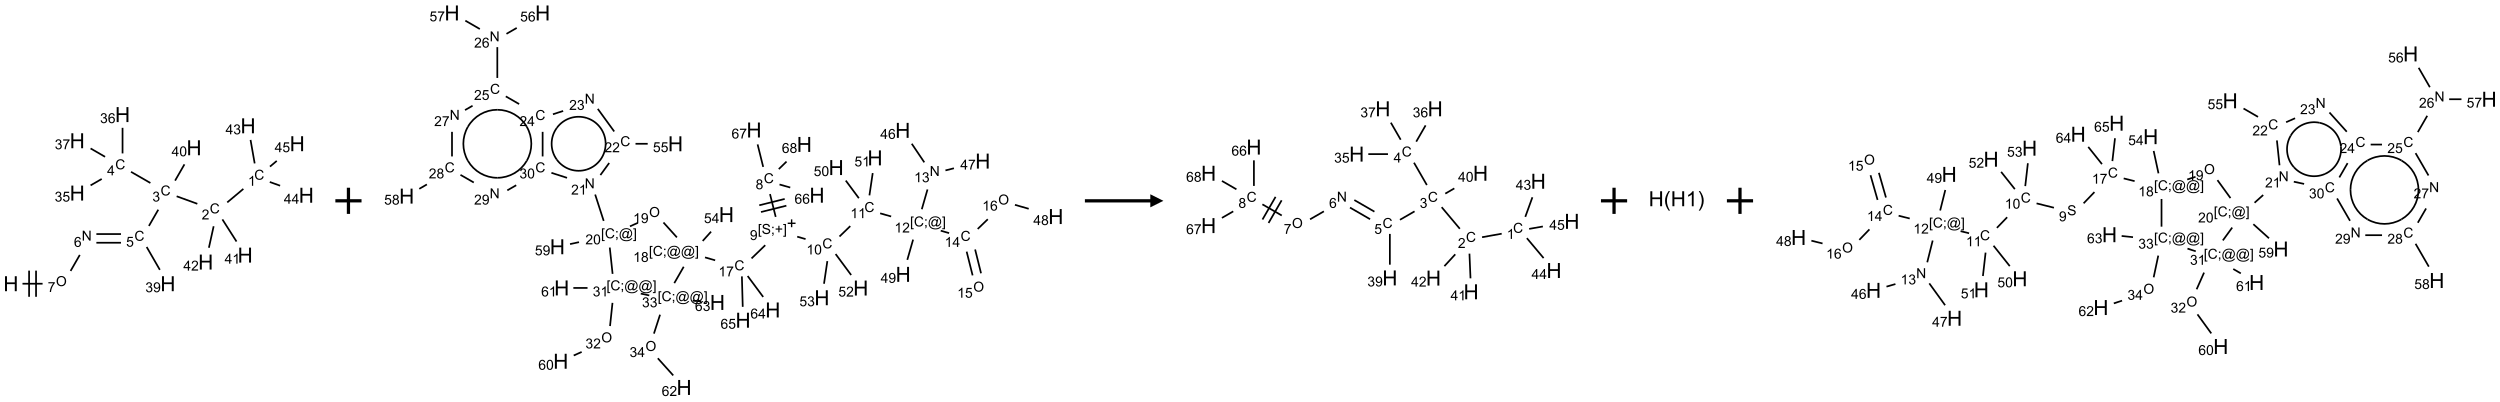 <?xml version="1.0" encoding="UTF-8"?>
<svg xmlns="http://www.w3.org/2000/svg" xmlns:xlink="http://www.w3.org/1999/xlink" width="1911" height="307" viewBox="0 0 1911 307">
<defs>
<g>
<g id="glyph-0-0">
<path d="M 2 0 L 2 -10 L 10 -10 L 10 0 Z M 2.25 -0.25 L 9.75 -0.25 L 9.75 -9.75 L 2.25 -9.75 Z M 2.25 -0.25 "/>
</g>
<g id="glyph-0-1">
<path d="M 1.281 0 L 1.281 -11.453 L 2.797 -11.453 L 2.797 -6.75 L 8.75 -6.75 L 8.75 -11.453 L 10.266 -11.453 L 10.266 0 L 8.75 0 L 8.75 -5.398 L 2.797 -5.398 L 2.797 0 Z M 1.281 0 "/>
</g>
<g id="glyph-0-2">
<path d="M 3.742 3.367 C 2.965 2.387 2.309 1.242 1.773 -0.07 C 1.238 -1.383 0.969 -2.742 0.969 -4.148 C 0.969 -5.387 1.168 -6.574 1.57 -7.711 C 2.039 -9.027 2.762 -10.34 3.742 -11.648 L 4.75 -11.648 C 4.121 -10.566 3.703 -9.793 3.5 -9.328 C 3.184 -8.609 2.934 -7.859 2.75 -7.078 C 2.527 -6.105 2.414 -5.125 2.414 -4.141 C 2.414 -1.637 3.191 0.867 4.75 3.367 Z M 3.742 3.367 "/>
</g>
<g id="glyph-0-3">
<path d="M 5.961 0 L 4.555 0 L 4.555 -8.961 C 4.215 -8.637 3.773 -8.316 3.223 -7.992 C 2.672 -7.668 2.18 -7.426 1.742 -7.266 L 1.742 -8.625 C 2.527 -8.996 3.215 -9.441 3.805 -9.969 C 4.395 -10.496 4.809 -11.004 5.055 -11.5 L 5.961 -11.5 Z M 5.961 0 "/>
</g>
<g id="glyph-0-4">
<path d="M 1.977 3.367 L 0.969 3.367 C 2.527 0.867 3.305 -1.637 3.305 -4.141 C 3.305 -5.121 3.191 -6.09 2.969 -7.055 C 2.793 -7.836 2.543 -8.586 2.227 -9.305 C 2.023 -9.773 1.605 -10.555 0.969 -11.648 L 1.977 -11.648 C 2.957 -10.34 3.68 -9.027 4.148 -7.711 C 4.551 -6.574 4.75 -5.387 4.75 -4.148 C 4.75 -2.742 4.48 -1.383 3.941 -0.07 C 3.402 1.242 2.746 2.387 1.977 3.367 Z M 1.977 3.367 "/>
</g>
<g id="glyph-1-0">
<path d="M 1.332 0 L 1.332 -6.668 L 6.668 -6.668 L 6.668 0 Z M 1.5 -0.168 L 6.5 -0.168 L 6.5 -6.5 L 1.5 -6.5 Z M 1.5 -0.168 "/>
</g>
<g id="glyph-1-1">
<path d="M 0.516 -3.719 C 0.516 -4.984 0.855 -5.977 1.535 -6.695 C 2.215 -7.414 3.094 -7.77 4.172 -7.77 C 4.875 -7.77 5.512 -7.602 6.078 -7.266 C 6.645 -6.93 7.074 -6.461 7.371 -5.855 C 7.668 -5.254 7.816 -4.57 7.816 -3.809 C 7.816 -3.035 7.66 -2.34 7.348 -1.73 C 7.035 -1.117 6.594 -0.656 6.02 -0.34 C 5.449 -0.027 4.828 0.129 4.168 0.129 C 3.449 0.129 2.805 -0.043 2.238 -0.391 C 1.672 -0.738 1.246 -1.211 0.953 -1.812 C 0.66 -2.414 0.516 -3.047 0.516 -3.719 Z M 1.559 -3.703 C 1.559 -2.781 1.805 -2.059 2.301 -1.527 C 2.793 -1 3.414 -0.734 4.16 -0.734 C 4.922 -0.734 5.547 -1 6.039 -1.535 C 6.531 -2.07 6.777 -2.828 6.777 -3.812 C 6.777 -4.434 6.672 -4.977 6.461 -5.441 C 6.25 -5.902 5.945 -6.262 5.539 -6.52 C 5.133 -6.773 4.68 -6.902 4.176 -6.902 C 3.461 -6.902 2.848 -6.656 2.332 -6.164 C 1.816 -5.672 1.559 -4.852 1.559 -3.703 Z M 1.559 -3.703 "/>
</g>
<g id="glyph-1-2">
<path d="M 0.504 -6.637 L 0.504 -7.535 L 5.449 -7.535 L 5.449 -6.809 C 4.961 -6.289 4.48 -5.602 4.004 -4.746 C 3.527 -3.887 3.156 -3.004 2.895 -2.098 C 2.707 -1.461 2.59 -0.762 2.535 0 L 1.574 0 C 1.582 -0.602 1.703 -1.328 1.926 -2.176 C 2.152 -3.027 2.477 -3.848 2.898 -4.637 C 3.32 -5.426 3.77 -6.094 4.246 -6.637 Z M 0.504 -6.637 "/>
</g>
<g id="glyph-1-3">
<path d="M 0.812 0 L 0.812 -7.637 L 1.848 -7.637 L 5.859 -1.641 L 5.859 -7.637 L 6.828 -7.637 L 6.828 0 L 5.793 0 L 1.781 -6 L 1.781 0 Z M 0.812 0 "/>
</g>
<g id="glyph-1-4">
<path d="M 5.309 -5.766 L 4.375 -5.691 C 4.293 -6.059 4.172 -6.328 4.02 -6.496 C 3.766 -6.762 3.453 -6.895 3.082 -6.895 C 2.785 -6.895 2.523 -6.812 2.297 -6.645 C 2 -6.43 1.77 -6.117 1.598 -5.703 C 1.43 -5.289 1.34 -4.703 1.332 -3.938 C 1.559 -4.281 1.836 -4.535 2.16 -4.703 C 2.488 -4.871 2.828 -4.953 3.188 -4.953 C 3.812 -4.953 4.344 -4.723 4.785 -4.262 C 5.223 -3.801 5.441 -3.207 5.441 -2.48 C 5.441 -2 5.34 -1.555 5.133 -1.145 C 4.926 -0.73 4.641 -0.418 4.281 -0.199 C 3.922 0.02 3.512 0.129 3.051 0.129 C 2.27 0.129 1.633 -0.156 1.141 -0.73 C 0.648 -1.305 0.402 -2.254 0.402 -3.574 C 0.402 -5.051 0.672 -6.121 1.219 -6.793 C 1.695 -7.375 2.336 -7.668 3.141 -7.668 C 3.742 -7.668 4.234 -7.5 4.617 -7.16 C 5 -6.824 5.23 -6.359 5.309 -5.766 Z M 1.48 -2.473 C 1.48 -2.152 1.547 -1.844 1.684 -1.547 C 1.82 -1.25 2.016 -1.027 2.262 -0.871 C 2.508 -0.719 2.766 -0.641 3.035 -0.641 C 3.434 -0.641 3.773 -0.801 4.059 -1.121 C 4.344 -1.441 4.484 -1.875 4.484 -2.422 C 4.484 -2.949 4.344 -3.367 4.062 -3.668 C 3.781 -3.973 3.426 -4.125 3 -4.125 C 2.578 -4.125 2.219 -3.973 1.922 -3.668 C 1.625 -3.363 1.48 -2.969 1.48 -2.473 Z M 1.48 -2.473 "/>
</g>
<g id="glyph-1-5">
<path d="M 6.27 -2.676 L 7.281 -2.422 C 7.07 -1.594 6.688 -0.961 6.137 -0.523 C 5.586 -0.086 4.914 0.129 4.121 0.129 C 3.297 0.129 2.629 -0.039 2.113 -0.371 C 1.598 -0.707 1.203 -1.191 0.934 -1.828 C 0.664 -2.465 0.531 -3.145 0.531 -3.875 C 0.531 -4.672 0.684 -5.363 0.988 -5.957 C 1.293 -6.547 1.723 -6.996 2.285 -7.305 C 2.844 -7.613 3.461 -7.766 4.137 -7.766 C 4.898 -7.766 5.543 -7.57 6.062 -7.184 C 6.582 -6.793 6.945 -6.246 7.152 -5.543 L 6.156 -5.309 C 5.98 -5.863 5.723 -6.266 5.387 -6.52 C 5.051 -6.773 4.625 -6.902 4.113 -6.902 C 3.527 -6.902 3.039 -6.762 2.645 -6.48 C 2.25 -6.199 1.973 -5.82 1.812 -5.348 C 1.652 -4.871 1.574 -4.383 1.574 -3.879 C 1.574 -3.23 1.668 -2.664 1.855 -2.18 C 2.047 -1.695 2.34 -1.332 2.738 -1.094 C 3.137 -0.855 3.57 -0.734 4.035 -0.734 C 4.602 -0.734 5.082 -0.898 5.473 -1.223 C 5.867 -1.551 6.133 -2.035 6.27 -2.676 Z M 6.27 -2.676 "/>
</g>
<g id="glyph-1-6">
<path d="M 0.441 -2 L 1.426 -2.082 C 1.5 -1.605 1.668 -1.242 1.934 -1.004 C 2.199 -0.762 2.52 -0.641 2.895 -0.641 C 3.348 -0.641 3.73 -0.812 4.043 -1.152 C 4.355 -1.492 4.512 -1.941 4.512 -2.504 C 4.512 -3.039 4.359 -3.461 4.059 -3.77 C 3.758 -4.078 3.367 -4.234 2.879 -4.234 C 2.578 -4.234 2.305 -4.164 2.062 -4.027 C 1.82 -3.891 1.629 -3.715 1.488 -3.496 L 0.609 -3.609 L 1.348 -7.531 L 5.145 -7.531 L 5.145 -6.637 L 2.098 -6.637 L 1.688 -4.582 C 2.145 -4.902 2.625 -5.062 3.129 -5.062 C 3.797 -5.062 4.359 -4.832 4.816 -4.371 C 5.277 -3.91 5.504 -3.312 5.504 -2.59 C 5.504 -1.898 5.305 -1.301 4.902 -0.797 C 4.41 -0.18 3.742 0.129 2.895 0.129 C 2.199 0.129 1.633 -0.062 1.195 -0.453 C 0.758 -0.844 0.504 -1.359 0.441 -2 Z M 0.441 -2 "/>
</g>
<g id="glyph-1-7">
<path d="M 0.449 -2.016 L 1.387 -2.141 C 1.492 -1.609 1.676 -1.227 1.934 -0.992 C 2.191 -0.758 2.508 -0.641 2.879 -0.641 C 3.32 -0.641 3.695 -0.793 3.996 -1.098 C 4.301 -1.402 4.453 -1.781 4.453 -2.234 C 4.453 -2.664 4.312 -3.02 4.031 -3.301 C 3.75 -3.578 3.391 -3.719 2.957 -3.719 C 2.781 -3.719 2.562 -3.684 2.297 -3.613 L 2.402 -4.438 C 2.465 -4.43 2.516 -4.426 2.551 -4.426 C 2.949 -4.426 3.312 -4.531 3.629 -4.738 C 3.949 -4.949 4.109 -5.27 4.109 -5.703 C 4.109 -6.047 3.992 -6.332 3.762 -6.559 C 3.527 -6.785 3.227 -6.895 2.859 -6.895 C 2.496 -6.895 2.191 -6.781 1.949 -6.551 C 1.707 -6.324 1.547 -5.98 1.48 -5.52 L 0.543 -5.688 C 0.656 -6.316 0.918 -6.805 1.324 -7.148 C 1.73 -7.492 2.234 -7.668 2.84 -7.668 C 3.254 -7.668 3.641 -7.578 3.988 -7.398 C 4.34 -7.219 4.609 -6.977 4.793 -6.668 C 4.98 -6.359 5.074 -6.031 5.074 -5.684 C 5.074 -5.352 4.984 -5.051 4.809 -4.781 C 4.629 -4.512 4.367 -4.297 4.02 -4.137 C 4.473 -4.031 4.824 -3.816 5.074 -3.488 C 5.324 -3.16 5.449 -2.75 5.449 -2.254 C 5.449 -1.59 5.203 -1.023 4.719 -0.559 C 4.234 -0.098 3.617 0.137 2.875 0.137 C 2.203 0.137 1.648 -0.062 1.207 -0.465 C 0.762 -0.863 0.512 -1.379 0.449 -2.016 Z M 0.449 -2.016 "/>
</g>
<g id="glyph-1-8">
<path d="M 5.371 -0.902 L 5.371 0 L 0.324 0 C 0.316 -0.227 0.352 -0.441 0.434 -0.652 C 0.562 -0.996 0.766 -1.332 1.051 -1.668 C 1.332 -2 1.742 -2.387 2.277 -2.824 C 3.105 -3.504 3.668 -4.043 3.957 -4.441 C 4.25 -4.84 4.395 -5.215 4.395 -5.566 C 4.395 -5.938 4.262 -6.254 3.996 -6.508 C 3.73 -6.762 3.387 -6.891 2.957 -6.891 C 2.508 -6.891 2.145 -6.754 1.875 -6.484 C 1.605 -6.215 1.469 -5.84 1.465 -5.359 L 0.5 -5.457 C 0.566 -6.176 0.812 -6.727 1.246 -7.102 C 1.676 -7.477 2.254 -7.668 2.98 -7.668 C 3.711 -7.668 4.293 -7.465 4.719 -7.059 C 5.145 -6.652 5.359 -6.148 5.359 -5.547 C 5.359 -5.242 5.297 -4.941 5.172 -4.645 C 5.047 -4.352 4.84 -4.039 4.551 -3.715 C 4.262 -3.387 3.777 -2.938 3.105 -2.371 C 2.543 -1.898 2.18 -1.578 2.02 -1.41 C 1.859 -1.242 1.73 -1.07 1.625 -0.902 Z M 5.371 -0.902 "/>
</g>
<g id="glyph-1-9">
<path d="M 3.973 0 L 3.035 0 L 3.035 -5.973 C 2.809 -5.758 2.516 -5.543 2.148 -5.328 C 1.781 -5.113 1.453 -4.953 1.16 -4.844 L 1.16 -5.75 C 1.684 -5.996 2.145 -6.297 2.535 -6.645 C 2.93 -6.996 3.207 -7.336 3.371 -7.668 L 3.973 -7.668 Z M 3.973 0 "/>
</g>
<g id="glyph-1-10">
<path d="M 3.449 0 L 3.449 -1.828 L 0.137 -1.828 L 0.137 -2.688 L 3.621 -7.637 L 4.387 -7.637 L 4.387 -2.688 L 5.418 -2.688 L 5.418 -1.828 L 4.387 -1.828 L 4.387 0 Z M 3.449 -2.688 L 3.449 -6.129 L 1.059 -2.688 Z M 3.449 -2.688 "/>
</g>
<g id="glyph-1-11">
<path d="M 0.441 -3.766 C 0.441 -4.668 0.535 -5.395 0.723 -5.945 C 0.906 -6.496 1.184 -6.922 1.551 -7.219 C 1.918 -7.516 2.375 -7.668 2.934 -7.668 C 3.344 -7.668 3.703 -7.586 4.012 -7.418 C 4.32 -7.254 4.574 -7.016 4.777 -6.707 C 4.977 -6.395 5.137 -6.016 5.25 -5.57 C 5.363 -5.125 5.422 -4.523 5.422 -3.766 C 5.422 -2.871 5.328 -2.148 5.145 -1.598 C 4.961 -1.047 4.688 -0.621 4.32 -0.32 C 3.953 -0.02 3.492 0.129 2.934 0.129 C 2.195 0.129 1.617 -0.133 1.199 -0.66 C 0.695 -1.297 0.441 -2.332 0.441 -3.766 Z M 1.406 -3.766 C 1.406 -2.512 1.555 -1.68 1.848 -1.262 C 2.141 -0.848 2.5 -0.641 2.934 -0.641 C 3.363 -0.641 3.727 -0.848 4.02 -1.266 C 4.312 -1.684 4.457 -2.516 4.457 -3.766 C 4.457 -5.023 4.312 -5.859 4.02 -6.27 C 3.727 -6.684 3.359 -6.891 2.922 -6.891 C 2.492 -6.891 2.148 -6.707 1.891 -6.344 C 1.566 -5.879 1.406 -5.02 1.406 -3.766 Z M 1.406 -3.766 "/>
</g>
<g id="glyph-1-12">
<path d="M 0.582 -1.766 L 1.484 -1.848 C 1.562 -1.426 1.707 -1.117 1.922 -0.926 C 2.137 -0.734 2.414 -0.641 2.75 -0.641 C 3.039 -0.641 3.289 -0.707 3.508 -0.84 C 3.727 -0.973 3.902 -1.148 4.043 -1.367 C 4.18 -1.586 4.297 -1.887 4.391 -2.262 C 4.484 -2.637 4.531 -3.016 4.531 -3.406 C 4.531 -3.449 4.531 -3.512 4.527 -3.594 C 4.34 -3.297 4.082 -3.055 3.758 -2.867 C 3.434 -2.68 3.082 -2.59 2.703 -2.59 C 2.07 -2.59 1.535 -2.816 1.098 -3.277 C 0.66 -3.734 0.441 -4.34 0.441 -5.09 C 0.441 -5.863 0.672 -6.484 1.129 -6.957 C 1.586 -7.43 2.156 -7.668 2.844 -7.668 C 3.34 -7.668 3.793 -7.531 4.207 -7.266 C 4.617 -7 4.93 -6.617 5.145 -6.121 C 5.355 -5.629 5.465 -4.91 5.465 -3.973 C 5.465 -2.996 5.359 -2.223 5.145 -1.645 C 4.934 -1.066 4.617 -0.625 4.199 -0.324 C 3.781 -0.02 3.293 0.129 2.73 0.129 C 2.133 0.129 1.645 -0.035 1.266 -0.367 C 0.887 -0.699 0.66 -1.164 0.582 -1.766 Z M 4.422 -5.137 C 4.422 -5.676 4.277 -6.102 3.992 -6.418 C 3.707 -6.734 3.359 -6.891 2.957 -6.891 C 2.543 -6.891 2.18 -6.719 1.871 -6.379 C 1.562 -6.039 1.406 -5.598 1.406 -5.059 C 1.406 -4.57 1.555 -4.176 1.848 -3.871 C 2.141 -3.566 2.5 -3.418 2.934 -3.418 C 3.367 -3.418 3.723 -3.57 4.004 -3.871 C 4.281 -4.176 4.422 -4.598 4.422 -5.137 Z M 4.422 -5.137 "/>
</g>
<g id="glyph-1-13">
<path d="M 1.887 -4.141 C 1.496 -4.281 1.207 -4.484 1.02 -4.75 C 0.832 -5.016 0.738 -5.328 0.738 -5.699 C 0.738 -6.254 0.938 -6.719 1.34 -7.098 C 1.738 -7.477 2.27 -7.668 2.934 -7.668 C 3.598 -7.668 4.137 -7.473 4.543 -7.086 C 4.949 -6.699 5.152 -6.227 5.152 -5.672 C 5.152 -5.316 5.059 -5.008 4.871 -4.746 C 4.688 -4.484 4.406 -4.281 4.027 -4.141 C 4.496 -3.988 4.852 -3.742 5.098 -3.402 C 5.34 -3.062 5.465 -2.656 5.465 -2.184 C 5.465 -1.531 5.234 -0.98 4.77 -0.535 C 4.309 -0.09 3.703 0.129 2.949 0.129 C 2.195 0.129 1.586 -0.094 1.125 -0.539 C 0.664 -0.984 0.434 -1.543 0.434 -2.207 C 0.434 -2.703 0.559 -3.121 0.809 -3.457 C 1.062 -3.793 1.422 -4.02 1.887 -4.141 Z M 1.699 -5.73 C 1.699 -5.367 1.812 -5.074 2.047 -4.844 C 2.281 -4.613 2.582 -4.5 2.953 -4.5 C 3.312 -4.5 3.609 -4.613 3.84 -4.84 C 4.07 -5.066 4.188 -5.348 4.188 -5.676 C 4.188 -6.02 4.07 -6.309 3.832 -6.543 C 3.594 -6.777 3.297 -6.895 2.941 -6.895 C 2.586 -6.895 2.289 -6.781 2.051 -6.551 C 1.816 -6.324 1.699 -6.047 1.699 -5.73 Z M 1.395 -2.203 C 1.395 -1.938 1.461 -1.676 1.586 -1.426 C 1.711 -1.176 1.902 -0.984 2.152 -0.848 C 2.402 -0.711 2.672 -0.641 2.957 -0.641 C 3.406 -0.641 3.777 -0.785 4.066 -1.074 C 4.359 -1.363 4.504 -1.727 4.504 -2.172 C 4.504 -2.625 4.355 -2.996 4.055 -3.293 C 3.754 -3.586 3.379 -3.734 2.926 -3.734 C 2.484 -3.734 2.121 -3.59 1.832 -3.297 C 1.543 -3.004 1.395 -2.641 1.395 -2.203 Z M 1.395 -2.203 "/>
</g>
<g id="glyph-1-14">
<path d="M 0.723 2.121 L 0.723 -7.637 L 2.793 -7.637 L 2.793 -6.859 L 1.66 -6.859 L 1.66 1.344 L 2.793 1.344 L 2.793 2.121 Z M 0.723 2.121 "/>
</g>
<g id="glyph-1-15">
<path d="M 0.48 -2.453 L 1.434 -2.535 C 1.477 -2.152 1.582 -1.84 1.746 -1.598 C 1.91 -1.352 2.168 -1.152 2.516 -1.004 C 2.863 -0.852 3.254 -0.777 3.688 -0.777 C 4.074 -0.777 4.414 -0.832 4.707 -0.949 C 5.004 -1.062 5.223 -1.219 5.367 -1.418 C 5.512 -1.617 5.582 -1.836 5.582 -2.074 C 5.582 -2.312 5.516 -2.523 5.375 -2.699 C 5.234 -2.879 5.008 -3.031 4.688 -3.152 C 4.484 -3.23 4.031 -3.355 3.328 -3.523 C 2.625 -3.691 2.137 -3.852 1.855 -4 C 1.488 -4.191 1.219 -4.43 1.039 -4.711 C 0.859 -4.992 0.77 -5.312 0.77 -5.66 C 0.77 -6.047 0.879 -6.406 1.098 -6.742 C 1.316 -7.078 1.637 -7.332 2.059 -7.504 C 2.477 -7.68 2.945 -7.766 3.457 -7.766 C 4.023 -7.766 4.523 -7.676 4.957 -7.492 C 5.387 -7.309 5.719 -7.043 5.953 -6.688 C 6.188 -6.332 6.312 -5.934 6.328 -5.484 L 5.359 -5.41 C 5.309 -5.895 5.133 -6.258 4.832 -6.504 C 4.531 -6.75 4.086 -6.875 3.5 -6.875 C 2.891 -6.875 2.445 -6.762 2.164 -6.539 C 1.883 -6.316 1.746 -6.047 1.746 -5.73 C 1.746 -5.457 1.844 -5.23 2.043 -5.051 C 2.238 -4.875 2.742 -4.695 3.566 -4.508 C 4.387 -4.32 4.949 -4.16 5.254 -4.02 C 5.699 -3.816 6.027 -3.555 6.238 -3.242 C 6.449 -2.93 6.559 -2.566 6.559 -2.156 C 6.559 -1.75 6.441 -1.367 6.207 -1.008 C 5.977 -0.648 5.641 -0.367 5.207 -0.168 C 4.77 0.031 4.281 0.129 3.734 0.129 C 3.043 0.129 2.465 0.031 1.996 -0.172 C 1.531 -0.375 1.164 -0.676 0.898 -1.082 C 0.633 -1.484 0.492 -1.941 0.48 -2.453 Z M 0.48 -2.453 "/>
</g>
<g id="glyph-1-16">
<path d="M 0.949 -4.465 L 0.949 -5.531 L 2.016 -5.531 L 2.016 -4.465 Z M 0.949 0 L 0.949 -1.066 L 2.016 -1.066 L 2.016 0 C 2.016 0.391 1.945 0.711 1.809 0.949 C 1.668 1.191 1.449 1.379 1.145 1.512 L 0.887 1.109 C 1.082 1.023 1.23 0.895 1.324 0.727 C 1.418 0.559 1.469 0.316 1.48 0 Z M 0.949 0 "/>
</g>
<g id="glyph-1-17">
<path d="M 2.672 -1.234 L 2.672 -3.328 L 0.594 -3.328 L 0.594 -4.203 L 2.672 -4.203 L 2.672 -6.281 L 3.559 -6.281 L 3.559 -4.203 L 5.637 -4.203 L 5.637 -3.328 L 3.559 -3.328 L 3.559 -1.234 Z M 2.672 -1.234 "/>
</g>
<g id="glyph-1-18">
<path d="M 2.27 2.121 L 0.203 2.121 L 0.203 1.344 L 1.332 1.344 L 1.332 -6.859 L 0.203 -6.859 L 0.203 -7.637 L 2.27 -7.637 Z M 2.27 2.121 "/>
</g>
<g id="glyph-1-19">
<path d="M 6.047 -0.848 C 5.82 -0.59 5.57 -0.379 5.289 -0.223 C 5.008 -0.062 4.73 0.016 4.449 0.016 C 4.141 0.016 3.84 -0.074 3.547 -0.254 C 3.254 -0.434 3.02 -0.715 2.836 -1.09 C 2.652 -1.465 2.562 -1.875 2.562 -2.324 C 2.562 -2.875 2.703 -3.43 2.988 -3.98 C 3.27 -4.535 3.621 -4.953 4.043 -5.23 C 4.461 -5.508 4.871 -5.645 5.266 -5.645 C 5.566 -5.645 5.855 -5.566 6.129 -5.41 C 6.402 -5.25 6.641 -5.012 6.84 -4.688 L 7.016 -5.496 L 7.949 -5.496 L 7.199 -2 C 7.094 -1.516 7.043 -1.246 7.043 -1.191 C 7.043 -1.098 7.078 -1.02 7.148 -0.949 C 7.219 -0.883 7.305 -0.848 7.406 -0.848 C 7.59 -0.848 7.832 -0.953 8.129 -1.168 C 8.527 -1.445 8.84 -1.816 9.07 -2.285 C 9.301 -2.75 9.418 -3.234 9.418 -3.73 C 9.418 -4.309 9.27 -4.852 8.973 -5.355 C 8.676 -5.859 8.23 -6.262 7.645 -6.562 C 7.055 -6.863 6.406 -7.016 5.691 -7.016 C 4.879 -7.016 4.137 -6.824 3.465 -6.445 C 2.793 -6.066 2.273 -5.52 1.902 -4.809 C 1.535 -4.098 1.348 -3.34 1.348 -2.527 C 1.348 -1.676 1.535 -0.941 1.902 -0.328 C 2.273 0.285 2.809 0.742 3.508 1.035 C 4.207 1.328 4.984 1.473 5.832 1.473 C 6.742 1.473 7.504 1.32 8.121 1.016 C 8.734 0.711 9.195 0.34 9.5 -0.098 L 10.441 -0.098 C 10.266 0.266 9.961 0.637 9.531 1.016 C 9.102 1.395 8.59 1.695 7.996 1.914 C 7.402 2.133 6.688 2.246 5.848 2.246 C 5.078 2.246 4.367 2.145 3.715 1.949 C 3.066 1.75 2.512 1.453 2.051 1.055 C 1.594 0.656 1.25 0.199 1.016 -0.316 C 0.723 -0.973 0.578 -1.684 0.578 -2.441 C 0.578 -3.289 0.75 -4.098 1.098 -4.863 C 1.523 -5.805 2.125 -6.527 2.902 -7.027 C 3.684 -7.527 4.629 -7.777 5.738 -7.777 C 6.602 -7.777 7.375 -7.602 8.059 -7.246 C 8.746 -6.895 9.285 -6.371 9.684 -5.672 C 10.02 -5.07 10.188 -4.418 10.188 -3.715 C 10.188 -2.707 9.832 -1.812 9.125 -1.031 C 8.492 -0.328 7.801 0.02 7.051 0.02 C 6.812 0.02 6.617 -0.016 6.473 -0.09 C 6.324 -0.16 6.215 -0.266 6.145 -0.402 C 6.102 -0.488 6.066 -0.637 6.047 -0.848 Z M 3.527 -2.262 C 3.527 -1.785 3.641 -1.414 3.863 -1.152 C 4.09 -0.887 4.348 -0.754 4.641 -0.754 C 4.836 -0.754 5.039 -0.812 5.254 -0.93 C 5.469 -1.047 5.676 -1.219 5.871 -1.449 C 6.066 -1.676 6.23 -1.969 6.355 -2.32 C 6.48 -2.672 6.543 -3.027 6.543 -3.379 C 6.543 -3.852 6.426 -4.219 6.191 -4.48 C 5.957 -4.738 5.672 -4.871 5.332 -4.871 C 5.109 -4.871 4.902 -4.812 4.707 -4.699 C 4.512 -4.586 4.32 -4.406 4.137 -4.156 C 3.953 -3.906 3.805 -3.602 3.691 -3.246 C 3.582 -2.887 3.527 -2.559 3.527 -2.262 Z M 3.527 -2.262 "/>
</g>
</g>
</defs>
<path fill="none" stroke-width="0.033" stroke-linecap="butt" stroke-linejoin="miter" stroke="rgb(0%, 0%, 0%)" stroke-opacity="1" stroke-miterlimit="10" d="M 0.222 3.232 L 0.606 3.232 " transform="matrix(40, 0, 0, 40, 8.314, 87.59)"/>
<path fill="none" stroke-width="0.033" stroke-linecap="butt" stroke-linejoin="miter" stroke="rgb(0%, 0%, 0%)" stroke-opacity="1" stroke-miterlimit="10" d="M 0.481 3.482 L 0.481 2.982 " transform="matrix(40, 0, 0, 40, 8.314, 87.59)"/>
<path fill="none" stroke-width="0.033" stroke-linecap="butt" stroke-linejoin="miter" stroke="rgb(0%, 0%, 0%)" stroke-opacity="1" stroke-miterlimit="10" d="M 0.348 3.482 L 0.348 2.982 " transform="matrix(40, 0, 0, 40, 8.314, 87.59)"/>
<path fill="none" stroke-width="0.033" stroke-linecap="butt" stroke-linejoin="miter" stroke="rgb(0%, 0%, 0%)" stroke-opacity="1" stroke-miterlimit="10" d="M 1.141 2.988 L 1.317 2.682 " transform="matrix(40, 0, 0, 40, 8.314, 87.59)"/>
<path fill="none" stroke-width="0.033" stroke-linecap="butt" stroke-linejoin="miter" stroke="rgb(0%, 0%, 0%)" stroke-opacity="1" stroke-miterlimit="10" d="M 1.634 2.449 L 2.104 2.449 " transform="matrix(40, 0, 0, 40, 8.314, 87.59)"/>
<path fill="none" stroke-width="0.033" stroke-linecap="butt" stroke-linejoin="miter" stroke="rgb(0%, 0%, 0%)" stroke-opacity="1" stroke-miterlimit="10" d="M 1.634 2.283 L 2.104 2.283 " transform="matrix(40, 0, 0, 40, 8.314, 87.59)"/>
<path fill="none" stroke-width="0.033" stroke-linecap="butt" stroke-linejoin="miter" stroke="rgb(0%, 0%, 0%)" stroke-opacity="1" stroke-miterlimit="10" d="M 2.638 2.128 L 2.817 1.817 " transform="matrix(40, 0, 0, 40, 8.314, 87.59)"/>
<path fill="none" stroke-width="0.033" stroke-linecap="butt" stroke-linejoin="miter" stroke="rgb(0%, 0%, 0%)" stroke-opacity="1" stroke-miterlimit="10" d="M 3.168 1.561 L 3.563 1.705 " transform="matrix(40, 0, 0, 40, 8.314, 87.59)"/>
<path fill="none" stroke-width="0.033" stroke-linecap="butt" stroke-linejoin="miter" stroke="rgb(0%, 0%, 0%)" stroke-opacity="1" stroke-miterlimit="10" d="M 4.135 1.678 L 4.443 1.42 " transform="matrix(40, 0, 0, 40, 8.314, 87.59)"/>
<path fill="none" stroke-width="0.033" stroke-linecap="butt" stroke-linejoin="miter" stroke="rgb(0%, 0%, 0%)" stroke-opacity="1" stroke-miterlimit="10" d="M 4.659 0.933 L 4.58 0.484 " transform="matrix(40, 0, 0, 40, 8.314, 87.59)"/>
<path fill="none" stroke-width="0.033" stroke-linecap="butt" stroke-linejoin="miter" stroke="rgb(0%, 0%, 0%)" stroke-opacity="1" stroke-miterlimit="10" d="M 4.948 1.288 L 5.145 1.359 " transform="matrix(40, 0, 0, 40, 8.314, 87.59)"/>
<path fill="none" stroke-width="0.033" stroke-linecap="butt" stroke-linejoin="miter" stroke="rgb(0%, 0%, 0%)" stroke-opacity="1" stroke-miterlimit="10" d="M 4.951 0.994 L 5.081 0.885 " transform="matrix(40, 0, 0, 40, 8.314, 87.59)"/>
<path fill="none" stroke-width="0.033" stroke-linecap="butt" stroke-linejoin="miter" stroke="rgb(0%, 0%, 0%)" stroke-opacity="1" stroke-miterlimit="10" d="M 4.042 2.003 L 4.312 2.426 " transform="matrix(40, 0, 0, 40, 8.314, 87.59)"/>
<path fill="none" stroke-width="0.033" stroke-linecap="butt" stroke-linejoin="miter" stroke="rgb(0%, 0%, 0%)" stroke-opacity="1" stroke-miterlimit="10" d="M 3.875 2.134 L 3.784 2.545 " transform="matrix(40, 0, 0, 40, 8.314, 87.59)"/>
<path fill="none" stroke-width="0.033" stroke-linecap="butt" stroke-linejoin="miter" stroke="rgb(0%, 0%, 0%)" stroke-opacity="1" stroke-miterlimit="10" d="M 2.666 1.307 L 2.296 1.094 " transform="matrix(40, 0, 0, 40, 8.314, 87.59)"/>
<path fill="none" stroke-width="0.033" stroke-linecap="butt" stroke-linejoin="miter" stroke="rgb(0%, 0%, 0%)" stroke-opacity="1" stroke-miterlimit="10" d="M 1.736 1.23 L 1.523 1.353 " transform="matrix(40, 0, 0, 40, 8.314, 87.59)"/>
<path fill="none" stroke-width="0.033" stroke-linecap="butt" stroke-linejoin="miter" stroke="rgb(0%, 0%, 0%)" stroke-opacity="1" stroke-miterlimit="10" d="M 2.134 0.742 L 2.134 0.253 " transform="matrix(40, 0, 0, 40, 8.314, 87.59)"/>
<path fill="none" stroke-width="0.033" stroke-linecap="butt" stroke-linejoin="miter" stroke="rgb(0%, 0%, 0%)" stroke-opacity="1" stroke-miterlimit="10" d="M 1.8 0.807 L 1.523 0.647 " transform="matrix(40, 0, 0, 40, 8.314, 87.59)"/>
<path fill="none" stroke-width="0.033" stroke-linecap="butt" stroke-linejoin="miter" stroke="rgb(0%, 0%, 0%)" stroke-opacity="1" stroke-miterlimit="10" d="M 3.138 1.262 L 3.317 0.951 " transform="matrix(40, 0, 0, 40, 8.314, 87.59)"/>
<path fill="none" stroke-width="0.033" stroke-linecap="butt" stroke-linejoin="miter" stroke="rgb(0%, 0%, 0%)" stroke-opacity="1" stroke-miterlimit="10" d="M 2.595 2.53 L 2.847 2.967 " transform="matrix(40, 0, 0, 40, 8.314, 87.59)"/>
<g fill="rgb(0%, 0%, 0%)" fill-opacity="1">
<use xlink:href="#glyph-0-1" x="2.543" y="222.598"/>
</g>
<g fill="rgb(0%, 0%, 0%)" fill-opacity="1">
<use xlink:href="#glyph-1-1" x="42.738" y="218.719"/>
</g>
<g fill="rgb(0%, 0%, 0%)" fill-opacity="1">
<use xlink:href="#glyph-1-2" x="36.469" y="223.223"/>
</g>
<g fill="rgb(0%, 0%, 0%)" fill-opacity="1">
<use xlink:href="#glyph-1-3" x="62.441" y="183.941"/>
</g>
<g fill="rgb(0%, 0%, 0%)" fill-opacity="1">
<use xlink:href="#glyph-1-4" x="56.477" y="188.711"/>
</g>
<g fill="rgb(0%, 0%, 0%)" fill-opacity="1">
<use xlink:href="#glyph-1-5" x="102.723" y="184.074"/>
</g>
<g fill="rgb(0%, 0%, 0%)" fill-opacity="1">
<use xlink:href="#glyph-1-6" x="96.41" y="188.578"/>
</g>
<g fill="rgb(0%, 0%, 0%)" fill-opacity="1">
<use xlink:href="#glyph-1-5" x="122.723" y="149.434"/>
</g>
<g fill="rgb(0%, 0%, 0%)" fill-opacity="1">
<use xlink:href="#glyph-1-7" x="116.469" y="154.07"/>
</g>
<g fill="rgb(0%, 0%, 0%)" fill-opacity="1">
<use xlink:href="#glyph-1-5" x="160.309" y="163.117"/>
</g>
<g fill="rgb(0%, 0%, 0%)" fill-opacity="1">
<use xlink:href="#glyph-1-8" x="154.137" y="167.75"/>
</g>
<g fill="rgb(0%, 0%, 0%)" fill-opacity="1">
<use xlink:href="#glyph-1-5" x="194.328" y="137.402"/>
</g>
<g fill="rgb(0%, 0%, 0%)" fill-opacity="1">
<use xlink:href="#glyph-1-9" x="189.547" y="142.039"/>
</g>
<g fill="rgb(0%, 0%, 0%)" fill-opacity="1">
<use xlink:href="#glyph-0-1" x="183.824" y="101.895"/>
</g>
<g fill="rgb(0%, 0%, 0%)" fill-opacity="1">
<use xlink:href="#glyph-1-10" x="172.391" y="102.688"/>
<use xlink:href="#glyph-1-7" x="178.323" y="102.688"/>
</g>
<g fill="rgb(0%, 0%, 0%)" fill-opacity="1">
<use xlink:href="#glyph-0-1" x="228.359" y="154.969"/>
</g>
<g fill="rgb(0%, 0%, 0%)" fill-opacity="1">
<use xlink:href="#glyph-1-10" x="216.957" y="155.727"/>
<use xlink:href="#glyph-1-10" x="222.889" y="155.727"/>
</g>
<g fill="rgb(0%, 0%, 0%)" fill-opacity="1">
<use xlink:href="#glyph-0-1" x="221.414" y="115.574"/>
</g>
<g fill="rgb(0%, 0%, 0%)" fill-opacity="1">
<use xlink:href="#glyph-1-10" x="209.922" y="116.336"/>
<use xlink:href="#glyph-1-6" x="215.854" y="116.336"/>
</g>
<g fill="rgb(0%, 0%, 0%)" fill-opacity="1">
<use xlink:href="#glyph-0-1" x="181.621" y="200.734"/>
</g>
<g fill="rgb(0%, 0%, 0%)" fill-opacity="1">
<use xlink:href="#glyph-1-10" x="171.664" y="201.527"/>
<use xlink:href="#glyph-1-9" x="177.596" y="201.527"/>
</g>
<g fill="rgb(0%, 0%, 0%)" fill-opacity="1">
<use xlink:href="#glyph-0-1" x="151.473" y="206.051"/>
</g>
<g fill="rgb(0%, 0%, 0%)" fill-opacity="1">
<use xlink:href="#glyph-1-10" x="140.117" y="206.844"/>
<use xlink:href="#glyph-1-8" x="146.049" y="206.844"/>
</g>
<g fill="rgb(0%, 0%, 0%)" fill-opacity="1">
<use xlink:href="#glyph-1-5" x="88.082" y="129.434"/>
</g>
<g fill="rgb(0%, 0%, 0%)" fill-opacity="1">
<use xlink:href="#glyph-1-10" x="81.859" y="134.039"/>
</g>
<g fill="rgb(0%, 0%, 0%)" fill-opacity="1">
<use xlink:href="#glyph-0-1" x="53.262" y="153.316"/>
</g>
<g fill="rgb(0%, 0%, 0%)" fill-opacity="1">
<use xlink:href="#glyph-1-7" x="41.77" y="154.109"/>
<use xlink:href="#glyph-1-6" x="47.702" y="154.109"/>
</g>
<g fill="rgb(0%, 0%, 0%)" fill-opacity="1">
<use xlink:href="#glyph-0-1" x="87.902" y="93.316"/>
</g>
<g fill="rgb(0%, 0%, 0%)" fill-opacity="1">
<use xlink:href="#glyph-1-7" x="76.473" y="94.109"/>
<use xlink:href="#glyph-1-4" x="82.405" y="94.109"/>
</g>
<g fill="rgb(0%, 0%, 0%)" fill-opacity="1">
<use xlink:href="#glyph-0-1" x="53.262" y="113.316"/>
</g>
<g fill="rgb(0%, 0%, 0%)" fill-opacity="1">
<use xlink:href="#glyph-1-7" x="41.828" y="114.109"/>
<use xlink:href="#glyph-1-2" x="47.76" y="114.109"/>
</g>
<g fill="rgb(0%, 0%, 0%)" fill-opacity="1">
<use xlink:href="#glyph-0-1" x="142.543" y="118.676"/>
</g>
<g fill="rgb(0%, 0%, 0%)" fill-opacity="1">
<use xlink:href="#glyph-1-10" x="131.133" y="119.469"/>
<use xlink:href="#glyph-1-11" x="137.065" y="119.469"/>
</g>
<g fill="rgb(0%, 0%, 0%)" fill-opacity="1">
<use xlink:href="#glyph-0-1" x="122.543" y="222.598"/>
</g>
<g fill="rgb(0%, 0%, 0%)" fill-opacity="1">
<use xlink:href="#glyph-1-7" x="111.094" y="223.391"/>
<use xlink:href="#glyph-1-12" x="117.026" y="223.391"/>
</g>
<path fill="none" stroke-width="0.062" stroke-linecap="butt" stroke-linejoin="miter" stroke="rgb(0%, 0%, 0%)" stroke-opacity="1" stroke-miterlimit="10" d="M 0 0 L 0.5 0 M 0.25 -0.25 L 0.25 0.25 " transform="matrix(40, 0, 0, 40, 256.354, 153.5)"/>
<path fill="none" stroke-width="0.033" stroke-linecap="butt" stroke-linejoin="miter" stroke="rgb(0%, 0%, 0%)" stroke-opacity="1" stroke-miterlimit="10" d="M 6.943 3.461 L 7.052 3.897 " transform="matrix(40, 0, 0, 40, 310.865, 9.904)"/>
<path fill="none" stroke-width="0.033" stroke-linecap="butt" stroke-linejoin="miter" stroke="rgb(0%, 0%, 0%)" stroke-opacity="1" stroke-miterlimit="10" d="M 6.771 3.804 L 7.256 3.683 " transform="matrix(40, 0, 0, 40, 310.865, 9.904)"/>
<path fill="none" stroke-width="0.033" stroke-linecap="butt" stroke-linejoin="miter" stroke="rgb(0%, 0%, 0%)" stroke-opacity="1" stroke-miterlimit="10" d="M 6.738 3.675 L 7.224 3.554 " transform="matrix(40, 0, 0, 40, 310.865, 9.904)"/>
<path fill="none" stroke-width="0.033" stroke-linecap="butt" stroke-linejoin="miter" stroke="rgb(0%, 0%, 0%)" stroke-opacity="1" stroke-miterlimit="10" d="M 7.463 4.275 L 7.623 4.321 " transform="matrix(40, 0, 0, 40, 310.865, 9.904)"/>
<path fill="none" stroke-width="0.033" stroke-linecap="butt" stroke-linejoin="miter" stroke="rgb(0%, 0%, 0%)" stroke-opacity="1" stroke-miterlimit="10" d="M 8.271 4.272 L 8.477 4.073 " transform="matrix(40, 0, 0, 40, 310.865, 9.904)"/>
<path fill="none" stroke-width="0.033" stroke-linecap="butt" stroke-linejoin="miter" stroke="rgb(0%, 0%, 0%)" stroke-opacity="1" stroke-miterlimit="10" d="M 9.048 3.829 L 9.258 3.889 " transform="matrix(40, 0, 0, 40, 310.865, 9.904)"/>
<path fill="none" stroke-width="0.033" stroke-linecap="butt" stroke-linejoin="miter" stroke="rgb(0%, 0%, 0%)" stroke-opacity="1" stroke-miterlimit="10" d="M 9.844 3.751 L 9.953 3.373 " transform="matrix(40, 0, 0, 40, 310.865, 9.904)"/>
<path fill="none" stroke-width="0.033" stroke-linecap="butt" stroke-linejoin="miter" stroke="rgb(0%, 0%, 0%)" stroke-opacity="1" stroke-miterlimit="10" d="M 9.892 2.855 L 9.652 2.499 " transform="matrix(40, 0, 0, 40, 310.865, 9.904)"/>
<path fill="none" stroke-width="0.033" stroke-linecap="butt" stroke-linejoin="miter" stroke="rgb(0%, 0%, 0%)" stroke-opacity="1" stroke-miterlimit="10" d="M 10.296 3.009 L 10.458 2.968 " transform="matrix(40, 0, 0, 40, 310.865, 9.904)"/>
<path fill="none" stroke-width="0.033" stroke-linecap="butt" stroke-linejoin="miter" stroke="rgb(0%, 0%, 0%)" stroke-opacity="1" stroke-miterlimit="10" d="M 10.206 4.161 L 10.366 4.207 " transform="matrix(40, 0, 0, 40, 310.865, 9.904)"/>
<path fill="none" stroke-width="0.033" stroke-linecap="butt" stroke-linejoin="miter" stroke="rgb(0%, 0%, 0%)" stroke-opacity="1" stroke-miterlimit="10" d="M 10.701 4.561 L 10.815 5.015 " transform="matrix(40, 0, 0, 40, 310.865, 9.904)"/>
<path fill="none" stroke-width="0.033" stroke-linecap="butt" stroke-linejoin="miter" stroke="rgb(0%, 0%, 0%)" stroke-opacity="1" stroke-miterlimit="10" d="M 10.863 4.52 L 10.976 4.975 " transform="matrix(40, 0, 0, 40, 310.865, 9.904)"/>
<path fill="none" stroke-width="0.033" stroke-linecap="butt" stroke-linejoin="miter" stroke="rgb(0%, 0%, 0%)" stroke-opacity="1" stroke-miterlimit="10" d="M 10.912 4.128 L 11.105 3.942 " transform="matrix(40, 0, 0, 40, 310.865, 9.904)"/>
<path fill="none" stroke-width="0.033" stroke-linecap="butt" stroke-linejoin="miter" stroke="rgb(0%, 0%, 0%)" stroke-opacity="1" stroke-miterlimit="10" d="M 11.624 3.667 L 11.887 3.742 " transform="matrix(40, 0, 0, 40, 310.865, 9.904)"/>
<path fill="none" stroke-width="0.033" stroke-linecap="butt" stroke-linejoin="miter" stroke="rgb(0%, 0%, 0%)" stroke-opacity="1" stroke-miterlimit="10" d="M 9.678 4.331 L 9.567 4.718 " transform="matrix(40, 0, 0, 40, 310.865, 9.904)"/>
<path fill="none" stroke-width="0.033" stroke-linecap="butt" stroke-linejoin="miter" stroke="rgb(0%, 0%, 0%)" stroke-opacity="1" stroke-miterlimit="10" d="M 8.641 3.54 L 8.391 3.203 " transform="matrix(40, 0, 0, 40, 310.865, 9.904)"/>
<path fill="none" stroke-width="0.033" stroke-linecap="butt" stroke-linejoin="miter" stroke="rgb(0%, 0%, 0%)" stroke-opacity="1" stroke-miterlimit="10" d="M 8.843 3.486 L 8.906 3.06 " transform="matrix(40, 0, 0, 40, 310.865, 9.904)"/>
<path fill="none" stroke-width="0.033" stroke-linecap="butt" stroke-linejoin="miter" stroke="rgb(0%, 0%, 0%)" stroke-opacity="1" stroke-miterlimit="10" d="M 8.197 4.607 L 8.494 5.008 " transform="matrix(40, 0, 0, 40, 310.865, 9.904)"/>
<path fill="none" stroke-width="0.033" stroke-linecap="butt" stroke-linejoin="miter" stroke="rgb(0%, 0%, 0%)" stroke-opacity="1" stroke-miterlimit="10" d="M 8.039 4.742 L 7.975 5.175 " transform="matrix(40, 0, 0, 40, 310.865, 9.904)"/>
<path fill="none" stroke-width="0.033" stroke-linecap="butt" stroke-linejoin="miter" stroke="rgb(0%, 0%, 0%)" stroke-opacity="1" stroke-miterlimit="10" d="M 6.852 4.438 L 6.59 4.691 " transform="matrix(40, 0, 0, 40, 310.865, 9.904)"/>
<path fill="none" stroke-width="0.033" stroke-linecap="butt" stroke-linejoin="miter" stroke="rgb(0%, 0%, 0%)" stroke-opacity="1" stroke-miterlimit="10" d="M 5.895 4.727 L 5.701 4.671 " transform="matrix(40, 0, 0, 40, 310.865, 9.904)"/>
<path fill="none" stroke-width="0.033" stroke-linecap="butt" stroke-linejoin="miter" stroke="rgb(0%, 0%, 0%)" stroke-opacity="1" stroke-miterlimit="10" d="M 5.657 4.357 L 5.817 4.179 " transform="matrix(40, 0, 0, 40, 310.865, 9.904)"/>
<path fill="none" stroke-width="0.033" stroke-linecap="butt" stroke-linejoin="miter" stroke="rgb(0%, 0%, 0%)" stroke-opacity="1" stroke-miterlimit="10" d="M 5.164 4.289 L 4.907 4.004 " transform="matrix(40, 0, 0, 40, 310.865, 9.904)"/>
<path fill="none" stroke-width="0.033" stroke-linecap="butt" stroke-linejoin="miter" stroke="rgb(0%, 0%, 0%)" stroke-opacity="1" stroke-miterlimit="10" d="M 4.419 4.01 L 4.267 4.078 " transform="matrix(40, 0, 0, 40, 310.865, 9.904)"/>
<path fill="none" stroke-width="0.033" stroke-linecap="butt" stroke-linejoin="miter" stroke="rgb(0%, 0%, 0%)" stroke-opacity="1" stroke-miterlimit="10" d="M 3.765 3.974 L 3.602 3.47 " transform="matrix(40, 0, 0, 40, 310.865, 9.904)"/>
<path fill="none" stroke-width="0.033" stroke-linecap="butt" stroke-linejoin="miter" stroke="rgb(0%, 0%, 0%)" stroke-opacity="1" stroke-miterlimit="10" d="M 3.702 3.098 L 3.87 2.867 " transform="matrix(40, 0, 0, 40, 310.865, 9.904)"/>
<path fill="none" stroke-width="0.033" stroke-linecap="butt" stroke-linejoin="miter" stroke="rgb(0%, 0%, 0%)" stroke-opacity="1" stroke-miterlimit="10" d="M 4.373 2.5 L 4.606 2.5 " transform="matrix(40, 0, 0, 40, 310.865, 9.904)"/>
<path fill="none" stroke-width="0.033" stroke-linecap="butt" stroke-linejoin="miter" stroke="rgb(0%, 0%, 0%)" stroke-opacity="1" stroke-miterlimit="10" d="M 3.966 2.265 L 3.652 1.833 " transform="matrix(40, 0, 0, 40, 310.865, 9.904)"/>
<path fill="none" stroke-width="0.033" stroke-linecap="butt" stroke-linejoin="miter" stroke="rgb(0%, 0%, 0%)" stroke-opacity="1" stroke-miterlimit="10" d="M 2.99 1.873 L 2.795 1.936 " transform="matrix(40, 0, 0, 40, 310.865, 9.904)"/>
<path fill="none" stroke-width="0.033" stroke-linecap="butt" stroke-linejoin="miter" stroke="rgb(0%, 0%, 0%)" stroke-opacity="1" stroke-miterlimit="10" d="M 2.149 1.741 L 1.894 1.594 " transform="matrix(40, 0, 0, 40, 310.865, 9.904)"/>
<path fill="none" stroke-width="0.033" stroke-linecap="butt" stroke-linejoin="miter" stroke="rgb(0%, 0%, 0%)" stroke-opacity="1" stroke-miterlimit="10" d="M 1.732 1.242 L 1.732 0.653 " transform="matrix(40, 0, 0, 40, 310.865, 9.904)"/>
<path fill="none" stroke-width="0.033" stroke-linecap="butt" stroke-linejoin="miter" stroke="rgb(0%, 0%, 0%)" stroke-opacity="1" stroke-miterlimit="10" d="M 1.907 0.399 L 2.103 0.286 " transform="matrix(40, 0, 0, 40, 310.865, 9.904)"/>
<path fill="none" stroke-width="0.033" stroke-linecap="butt" stroke-linejoin="miter" stroke="rgb(0%, 0%, 0%)" stroke-opacity="1" stroke-miterlimit="10" d="M 1.398 0.307 L 1.121 0.147 " transform="matrix(40, 0, 0, 40, 310.865, 9.904)"/>
<path fill="none" stroke-width="0.033" stroke-linecap="butt" stroke-linejoin="miter" stroke="rgb(0%, 0%, 0%)" stroke-opacity="1" stroke-miterlimit="10" d="M 1.259 1.773 L 1.115 1.856 " transform="matrix(40, 0, 0, 40, 310.865, 9.904)"/>
<path fill="none" stroke-width="0.033" stroke-linecap="butt" stroke-linejoin="miter" stroke="rgb(0%, 0%, 0%)" stroke-opacity="1" stroke-miterlimit="10" d="M 0.866 2.272 L 0.866 2.742 " transform="matrix(40, 0, 0, 40, 310.865, 9.904)"/>
<path fill="none" stroke-width="0.033" stroke-linecap="butt" stroke-linejoin="miter" stroke="rgb(0%, 0%, 0%)" stroke-opacity="1" stroke-miterlimit="10" d="M 0.386 3.277 L 0.241 3.361 " transform="matrix(40, 0, 0, 40, 310.865, 9.904)"/>
<path fill="none" stroke-width="0.033" stroke-linecap="butt" stroke-linejoin="miter" stroke="rgb(0%, 0%, 0%)" stroke-opacity="1" stroke-miterlimit="10" d="M 1.028 3.094 L 1.282 3.24 " transform="matrix(40, 0, 0, 40, 310.865, 9.904)"/>
<path fill="none" stroke-width="0.033" stroke-linecap="butt" stroke-linejoin="miter" stroke="rgb(0%, 0%, 0%)" stroke-opacity="1" stroke-miterlimit="10" d="M 1.923 3.39 L 2.093 3.292 " transform="matrix(40, 0, 0, 40, 310.865, 9.904)"/>
<path fill="none" stroke-width="0.033" stroke-linecap="butt" stroke-linejoin="miter" stroke="rgb(0%, 0%, 0%)" stroke-opacity="1" stroke-miterlimit="10" d="M 2.766 3.055 L 3.064 3.151 " transform="matrix(40, 0, 0, 40, 310.865, 9.904)"/>
<path fill="none" stroke-width="0.033" stroke-linecap="butt" stroke-linejoin="miter" stroke="rgb(0%, 0%, 0%)" stroke-opacity="1" stroke-miterlimit="10" d="M 2.598 2.742 L 2.598 2.272 " transform="matrix(40, 0, 0, 40, 310.865, 9.904)"/>
<path fill="none" stroke-width="0.033" stroke-linecap="butt" stroke-linejoin="miter" stroke="rgb(0%, 0%, 0%)" stroke-opacity="1" stroke-miterlimit="10" d="M 3.293 4.38 L 3.122 4.417 " transform="matrix(40, 0, 0, 40, 310.865, 9.904)"/>
<path fill="none" stroke-width="0.033" stroke-linecap="butt" stroke-linejoin="miter" stroke="rgb(0%, 0%, 0%)" stroke-opacity="1" stroke-miterlimit="10" d="M 3.881 4.483 L 3.935 4.986 " transform="matrix(40, 0, 0, 40, 310.865, 9.904)"/>
<path fill="none" stroke-width="0.033" stroke-linecap="butt" stroke-linejoin="miter" stroke="rgb(0%, 0%, 0%)" stroke-opacity="1" stroke-miterlimit="10" d="M 3.933 5.54 L 3.886 5.983 " transform="matrix(40, 0, 0, 40, 310.865, 9.904)"/>
<path fill="none" stroke-width="0.033" stroke-linecap="butt" stroke-linejoin="miter" stroke="rgb(0%, 0%, 0%)" stroke-opacity="1" stroke-miterlimit="10" d="M 3.344 6.478 L 3.192 6.546 " transform="matrix(40, 0, 0, 40, 310.865, 9.904)"/>
<path fill="none" stroke-width="0.033" stroke-linecap="butt" stroke-linejoin="miter" stroke="rgb(0%, 0%, 0%)" stroke-opacity="1" stroke-miterlimit="10" d="M 3.456 5.255 L 3.185 5.255 " transform="matrix(40, 0, 0, 40, 310.865, 9.904)"/>
<path fill="none" stroke-width="0.033" stroke-linecap="butt" stroke-linejoin="miter" stroke="rgb(0%, 0%, 0%)" stroke-opacity="1" stroke-miterlimit="10" d="M 4.473 5.363 L 4.636 5.398 " transform="matrix(40, 0, 0, 40, 310.865, 9.904)"/>
<path fill="none" stroke-width="0.033" stroke-linecap="butt" stroke-linejoin="miter" stroke="rgb(0%, 0%, 0%)" stroke-opacity="1" stroke-miterlimit="10" d="M 5.114 5.163 L 5.294 4.85 " transform="matrix(40, 0, 0, 40, 310.865, 9.904)"/>
<path fill="none" stroke-width="0.033" stroke-linecap="butt" stroke-linejoin="miter" stroke="rgb(0%, 0%, 0%)" stroke-opacity="1" stroke-miterlimit="10" d="M 4.842 5.766 L 4.725 6.128 " transform="matrix(40, 0, 0, 40, 310.865, 9.904)"/>
<path fill="none" stroke-width="0.033" stroke-linecap="butt" stroke-linejoin="miter" stroke="rgb(0%, 0%, 0%)" stroke-opacity="1" stroke-miterlimit="10" d="M 4.799 6.599 L 5.094 6.927 " transform="matrix(40, 0, 0, 40, 310.865, 9.904)"/>
<path fill="none" stroke-width="0.033" stroke-linecap="butt" stroke-linejoin="miter" stroke="rgb(0%, 0%, 0%)" stroke-opacity="1" stroke-miterlimit="10" d="M 5.465 5.499 L 5.631 5.511 " transform="matrix(40, 0, 0, 40, 310.865, 9.904)"/>
<path fill="none" stroke-width="0.033" stroke-linecap="butt" stroke-linejoin="miter" stroke="rgb(0%, 0%, 0%)" stroke-opacity="1" stroke-miterlimit="10" d="M 6.516 5.027 L 6.813 5.427 " transform="matrix(40, 0, 0, 40, 310.865, 9.904)"/>
<path fill="none" stroke-width="0.033" stroke-linecap="butt" stroke-linejoin="miter" stroke="rgb(0%, 0%, 0%)" stroke-opacity="1" stroke-miterlimit="10" d="M 6.406 5.034 L 6.422 5.616 " transform="matrix(40, 0, 0, 40, 310.865, 9.904)"/>
<path fill="none" stroke-width="0.033" stroke-linecap="butt" stroke-linejoin="miter" stroke="rgb(0%, 0%, 0%)" stroke-opacity="1" stroke-miterlimit="10" d="M 7.125 3.278 L 7.33 3.336 " transform="matrix(40, 0, 0, 40, 310.865, 9.904)"/>
<path fill="none" stroke-width="0.033" stroke-linecap="butt" stroke-linejoin="miter" stroke="rgb(0%, 0%, 0%)" stroke-opacity="1" stroke-miterlimit="10" d="M 6.813 2.942 L 6.706 2.512 " transform="matrix(40, 0, 0, 40, 310.865, 9.904)"/>
<path fill="none" stroke-width="0.033" stroke-linecap="butt" stroke-linejoin="miter" stroke="rgb(0%, 0%, 0%)" stroke-opacity="1" stroke-miterlimit="10" d="M 7.111 2.984 L 7.259 2.84 " transform="matrix(40, 0, 0, 40, 310.865, 9.904)"/>
<path fill="none" stroke-width="0.033" stroke-linecap="butt" stroke-linejoin="miter" stroke="rgb(0%, 0%, 0%)" stroke-opacity="1" stroke-miterlimit="10" d="M 3.802 2.5 C 3.802 2.724 3.658 2.922 3.446 2.991 " transform="matrix(40, 0, 0, 40, 310.865, 9.904)"/>
<path fill="none" stroke-width="0.033" stroke-linecap="butt" stroke-linejoin="miter" stroke="rgb(0%, 0%, 0%)" stroke-opacity="1" stroke-miterlimit="10" d="M 3.446 2.009 C 3.658 2.078 3.802 2.276 3.802 2.5 " transform="matrix(40, 0, 0, 40, 310.865, 9.904)"/>
<path fill="none" stroke-width="0.033" stroke-linecap="butt" stroke-linejoin="miter" stroke="rgb(0%, 0%, 0%)" stroke-opacity="1" stroke-miterlimit="10" d="M 2.869 2.197 C 3 2.016 3.233 1.94 3.446 2.009 " transform="matrix(40, 0, 0, 40, 310.865, 9.904)"/>
<path fill="none" stroke-width="0.033" stroke-linecap="butt" stroke-linejoin="miter" stroke="rgb(0%, 0%, 0%)" stroke-opacity="1" stroke-miterlimit="10" d="M 2.869 2.803 C 2.737 2.623 2.737 2.377 2.869 2.197 " transform="matrix(40, 0, 0, 40, 310.865, 9.904)"/>
<path fill="none" stroke-width="0.033" stroke-linecap="butt" stroke-linejoin="miter" stroke="rgb(0%, 0%, 0%)" stroke-opacity="1" stroke-miterlimit="10" d="M 3.446 2.991 C 3.233 3.06 3 2.984 2.869 2.803 " transform="matrix(40, 0, 0, 40, 310.865, 9.904)"/>
<path fill="none" stroke-width="0.033" stroke-linecap="butt" stroke-linejoin="miter" stroke="rgb(0%, 0%, 0%)" stroke-opacity="1" stroke-miterlimit="10" d="M 1.732 1.85 C 1.964 1.85 2.179 1.974 2.295 2.175 " transform="matrix(40, 0, 0, 40, 310.865, 9.904)"/>
<path fill="none" stroke-width="0.033" stroke-linecap="butt" stroke-linejoin="miter" stroke="rgb(0%, 0%, 0%)" stroke-opacity="1" stroke-miterlimit="10" d="M 1.17 2.175 C 1.286 1.974 1.5 1.85 1.732 1.85 " transform="matrix(40, 0, 0, 40, 310.865, 9.904)"/>
<path fill="none" stroke-width="0.033" stroke-linecap="butt" stroke-linejoin="miter" stroke="rgb(0%, 0%, 0%)" stroke-opacity="1" stroke-miterlimit="10" d="M 1.17 2.825 C 1.054 2.624 1.054 2.376 1.17 2.175 " transform="matrix(40, 0, 0, 40, 310.865, 9.904)"/>
<path fill="none" stroke-width="0.033" stroke-linecap="butt" stroke-linejoin="miter" stroke="rgb(0%, 0%, 0%)" stroke-opacity="1" stroke-miterlimit="10" d="M 1.732 3.15 C 1.5 3.15 1.286 3.026 1.17 2.825 " transform="matrix(40, 0, 0, 40, 310.865, 9.904)"/>
<path fill="none" stroke-width="0.033" stroke-linecap="butt" stroke-linejoin="miter" stroke="rgb(0%, 0%, 0%)" stroke-opacity="1" stroke-miterlimit="10" d="M 2.295 2.825 C 2.179 3.026 1.964 3.15 1.732 3.15 " transform="matrix(40, 0, 0, 40, 310.865, 9.904)"/>
<path fill="none" stroke-width="0.033" stroke-linecap="butt" stroke-linejoin="miter" stroke="rgb(0%, 0%, 0%)" stroke-opacity="1" stroke-miterlimit="10" d="M 2.295 2.175 C 2.411 2.376 2.411 2.624 2.295 2.825 " transform="matrix(40, 0, 0, 40, 310.865, 9.904)"/>
<g fill="rgb(0%, 0%, 0%)" fill-opacity="1">
<use xlink:href="#glyph-1-5" x="583.828" y="140.035"/>
</g>
<g fill="rgb(0%, 0%, 0%)" fill-opacity="1">
<use xlink:href="#glyph-1-13" x="577.562" y="144.672"/>
</g>
<g fill="rgb(0%, 0%, 0%)" fill-opacity="1">
<use xlink:href="#glyph-1-14" x="579.242" y="178.848"/>
<use xlink:href="#glyph-1-15" x="582.206" y="178.848"/>
<use xlink:href="#glyph-1-16" x="589.32" y="178.848"/>
<use xlink:href="#glyph-1-17" x="592.284" y="178.848"/>
<use xlink:href="#glyph-1-18" x="598.513" y="178.848"/>
</g>
<g fill="rgb(0%, 0%, 0%)" fill-opacity="1">
<use xlink:href="#glyph-1-12" x="573.168" y="183.484"/>
</g>
<path fill-rule="nonzero" fill="rgb(0%, 0%, 0%)" fill-opacity="1" d="M 602.117 170.145 L 604.582 170.145 L 604.582 167.68 L 605.648 167.68 L 605.648 170.145 L 608.113 170.145 L 608.113 171.211 L 605.648 171.211 L 605.648 173.676 L 604.582 173.676 L 604.582 171.211 L 602.117 171.211 "/>
<g fill="rgb(0%, 0%, 0%)" fill-opacity="1">
<use xlink:href="#glyph-1-5" x="628.582" y="189.871"/>
</g>
<g fill="rgb(0%, 0%, 0%)" fill-opacity="1">
<use xlink:href="#glyph-1-9" x="616.422" y="194.508"/>
<use xlink:href="#glyph-1-11" x="622.354" y="194.508"/>
</g>
<g fill="rgb(0%, 0%, 0%)" fill-opacity="1">
<use xlink:href="#glyph-1-5" x="660.73" y="162.086"/>
</g>
<g fill="rgb(0%, 0%, 0%)" fill-opacity="1">
<use xlink:href="#glyph-1-9" x="650.02" y="166.723"/>
<use xlink:href="#glyph-1-9" x="655.952" y="166.723"/>
</g>
<g fill="rgb(0%, 0%, 0%)" fill-opacity="1">
<use xlink:href="#glyph-1-14" x="695.609" y="173.121"/>
<use xlink:href="#glyph-1-5" x="698.573" y="173.121"/>
<use xlink:href="#glyph-1-16" x="706.276" y="173.121"/>
<use xlink:href="#glyph-1-19" x="709.24" y="173.121"/>
<use xlink:href="#glyph-1-18" x="720.068" y="173.121"/>
</g>
<g fill="rgb(0%, 0%, 0%)" fill-opacity="1">
<use xlink:href="#glyph-1-9" x="683.699" y="177.746"/>
<use xlink:href="#glyph-1-8" x="689.632" y="177.746"/>
</g>
<g fill="rgb(0%, 0%, 0%)" fill-opacity="1">
<use xlink:href="#glyph-1-3" x="710.656" y="134.527"/>
</g>
<g fill="rgb(0%, 0%, 0%)" fill-opacity="1">
<use xlink:href="#glyph-1-9" x="698.754" y="139.297"/>
<use xlink:href="#glyph-1-7" x="704.686" y="139.297"/>
</g>
<g fill="rgb(0%, 0%, 0%)" fill-opacity="1">
<use xlink:href="#glyph-0-1" x="684.281" y="105.383"/>
</g>
<g fill="rgb(0%, 0%, 0%)" fill-opacity="1">
<use xlink:href="#glyph-1-10" x="672.855" y="106.176"/>
<use xlink:href="#glyph-1-4" x="678.788" y="106.176"/>
</g>
<g fill="rgb(0%, 0%, 0%)" fill-opacity="1">
<use xlink:href="#glyph-0-1" x="745.461" y="128.867"/>
</g>
<g fill="rgb(0%, 0%, 0%)" fill-opacity="1">
<use xlink:href="#glyph-1-10" x="734.027" y="129.629"/>
<use xlink:href="#glyph-1-2" x="739.96" y="129.629"/>
</g>
<g fill="rgb(0%, 0%, 0%)" fill-opacity="1">
<use xlink:href="#glyph-1-5" x="734.254" y="184.137"/>
</g>
<g fill="rgb(0%, 0%, 0%)" fill-opacity="1">
<use xlink:href="#glyph-1-9" x="722.102" y="188.773"/>
<use xlink:href="#glyph-1-10" x="728.034" y="188.773"/>
</g>
<g fill="rgb(0%, 0%, 0%)" fill-opacity="1">
<use xlink:href="#glyph-1-1" x="743.945" y="222.953"/>
</g>
<g fill="rgb(0%, 0%, 0%)" fill-opacity="1">
<use xlink:href="#glyph-1-9" x="731.688" y="227.586"/>
<use xlink:href="#glyph-1-6" x="737.62" y="227.586"/>
</g>
<g fill="rgb(0%, 0%, 0%)" fill-opacity="1">
<use xlink:href="#glyph-1-1" x="763.043" y="156.355"/>
</g>
<g fill="rgb(0%, 0%, 0%)" fill-opacity="1">
<use xlink:href="#glyph-1-9" x="750.848" y="160.988"/>
<use xlink:href="#glyph-1-4" x="756.78" y="160.988"/>
</g>
<g fill="rgb(0%, 0%, 0%)" fill-opacity="1">
<use xlink:href="#glyph-0-1" x="801.301" y="171.258"/>
</g>
<g fill="rgb(0%, 0%, 0%)" fill-opacity="1">
<use xlink:href="#glyph-1-10" x="789.852" y="172.051"/>
<use xlink:href="#glyph-1-13" x="795.784" y="172.051"/>
</g>
<g fill="rgb(0%, 0%, 0%)" fill-opacity="1">
<use xlink:href="#glyph-0-1" x="684.598" y="215.445"/>
</g>
<g fill="rgb(0%, 0%, 0%)" fill-opacity="1">
<use xlink:href="#glyph-1-10" x="673.148" y="216.238"/>
<use xlink:href="#glyph-1-12" x="679.081" y="216.238"/>
</g>
<g fill="rgb(0%, 0%, 0%)" fill-opacity="1">
<use xlink:href="#glyph-0-1" x="633.383" y="133.816"/>
</g>
<g fill="rgb(0%, 0%, 0%)" fill-opacity="1">
<use xlink:href="#glyph-1-6" x="621.973" y="134.605"/>
<use xlink:href="#glyph-1-11" x="627.905" y="134.605"/>
</g>
<g fill="rgb(0%, 0%, 0%)" fill-opacity="1">
<use xlink:href="#glyph-0-1" x="663.086" y="126.41"/>
</g>
<g fill="rgb(0%, 0%, 0%)" fill-opacity="1">
<use xlink:href="#glyph-1-6" x="653.125" y="127.199"/>
<use xlink:href="#glyph-1-9" x="659.057" y="127.199"/>
</g>
<g fill="rgb(0%, 0%, 0%)" fill-opacity="1">
<use xlink:href="#glyph-0-1" x="652.191" y="225.91"/>
</g>
<g fill="rgb(0%, 0%, 0%)" fill-opacity="1">
<use xlink:href="#glyph-1-6" x="640.836" y="226.703"/>
<use xlink:href="#glyph-1-8" x="646.768" y="226.703"/>
</g>
<g fill="rgb(0%, 0%, 0%)" fill-opacity="1">
<use xlink:href="#glyph-0-1" x="622.488" y="233.316"/>
</g>
<g fill="rgb(0%, 0%, 0%)" fill-opacity="1">
<use xlink:href="#glyph-1-6" x="611.055" y="234.109"/>
<use xlink:href="#glyph-1-7" x="616.987" y="234.109"/>
</g>
<g fill="rgb(0%, 0%, 0%)" fill-opacity="1">
<use xlink:href="#glyph-1-5" x="561.355" y="206.633"/>
</g>
<g fill="rgb(0%, 0%, 0%)" fill-opacity="1">
<use xlink:href="#glyph-1-9" x="549.172" y="211.27"/>
<use xlink:href="#glyph-1-2" x="555.104" y="211.27"/>
</g>
<g fill="rgb(0%, 0%, 0%)" fill-opacity="1">
<use xlink:href="#glyph-1-14" x="496" y="195.617"/>
<use xlink:href="#glyph-1-5" x="498.964" y="195.617"/>
<use xlink:href="#glyph-1-16" x="506.667" y="195.617"/>
<use xlink:href="#glyph-1-19" x="509.63" y="195.617"/>
<use xlink:href="#glyph-1-19" x="520.458" y="195.617"/>
<use xlink:href="#glyph-1-18" x="531.286" y="195.617"/>
</g>
<g fill="rgb(0%, 0%, 0%)" fill-opacity="1">
<use xlink:href="#glyph-1-9" x="483.996" y="200.246"/>
<use xlink:href="#glyph-1-13" x="489.928" y="200.246"/>
</g>
<g fill="rgb(0%, 0%, 0%)" fill-opacity="1">
<use xlink:href="#glyph-0-1" x="549.492" y="169.766"/>
</g>
<g fill="rgb(0%, 0%, 0%)" fill-opacity="1">
<use xlink:href="#glyph-1-6" x="538.086" y="170.527"/>
<use xlink:href="#glyph-1-10" x="544.018" y="170.527"/>
</g>
<g fill="rgb(0%, 0%, 0%)" fill-opacity="1">
<use xlink:href="#glyph-1-1" x="496.156" y="165.887"/>
</g>
<g fill="rgb(0%, 0%, 0%)" fill-opacity="1">
<use xlink:href="#glyph-1-9" x="483.941" y="170.52"/>
<use xlink:href="#glyph-1-12" x="489.874" y="170.52"/>
</g>
<g fill="rgb(0%, 0%, 0%)" fill-opacity="1">
<use xlink:href="#glyph-1-14" x="459.402" y="182.16"/>
<use xlink:href="#glyph-1-5" x="462.366" y="182.16"/>
<use xlink:href="#glyph-1-16" x="470.069" y="182.16"/>
<use xlink:href="#glyph-1-19" x="473.033" y="182.16"/>
<use xlink:href="#glyph-1-18" x="483.861" y="182.16"/>
</g>
<g fill="rgb(0%, 0%, 0%)" fill-opacity="1">
<use xlink:href="#glyph-1-8" x="447.441" y="186.789"/>
<use xlink:href="#glyph-1-11" x="453.374" y="186.789"/>
</g>
<g fill="rgb(0%, 0%, 0%)" fill-opacity="1">
<use xlink:href="#glyph-1-3" x="446.957" y="143.977"/>
</g>
<g fill="rgb(0%, 0%, 0%)" fill-opacity="1">
<use xlink:href="#glyph-1-8" x="436.531" y="148.746"/>
<use xlink:href="#glyph-1-9" x="442.464" y="148.746"/>
</g>
<g fill="rgb(0%, 0%, 0%)" fill-opacity="1">
<use xlink:href="#glyph-1-5" x="474.125" y="111.75"/>
</g>
<g fill="rgb(0%, 0%, 0%)" fill-opacity="1">
<use xlink:href="#glyph-1-8" x="462.02" y="116.387"/>
<use xlink:href="#glyph-1-8" x="467.952" y="116.387"/>
</g>
<g fill="rgb(0%, 0%, 0%)" fill-opacity="1">
<use xlink:href="#glyph-0-1" x="510.57" y="115.633"/>
</g>
<g fill="rgb(0%, 0%, 0%)" fill-opacity="1">
<use xlink:href="#glyph-1-6" x="499.078" y="116.293"/>
<use xlink:href="#glyph-1-6" x="505.01" y="116.293"/>
</g>
<g fill="rgb(0%, 0%, 0%)" fill-opacity="1">
<use xlink:href="#glyph-1-3" x="446.957" y="79.254"/>
</g>
<g fill="rgb(0%, 0%, 0%)" fill-opacity="1">
<use xlink:href="#glyph-1-8" x="435.055" y="84.023"/>
<use xlink:href="#glyph-1-7" x="440.987" y="84.023"/>
</g>
<g fill="rgb(0%, 0%, 0%)" fill-opacity="1">
<use xlink:href="#glyph-1-5" x="409.195" y="91.75"/>
</g>
<g fill="rgb(0%, 0%, 0%)" fill-opacity="1">
<use xlink:href="#glyph-1-8" x="397.043" y="96.387"/>
<use xlink:href="#glyph-1-10" x="402.975" y="96.387"/>
</g>
<g fill="rgb(0%, 0%, 0%)" fill-opacity="1">
<use xlink:href="#glyph-1-5" x="374.555" y="71.75"/>
</g>
<g fill="rgb(0%, 0%, 0%)" fill-opacity="1">
<use xlink:href="#glyph-1-8" x="362.316" y="76.387"/>
<use xlink:href="#glyph-1-6" x="368.249" y="76.387"/>
</g>
<g fill="rgb(0%, 0%, 0%)" fill-opacity="1">
<use xlink:href="#glyph-1-3" x="374.273" y="31.617"/>
</g>
<g fill="rgb(0%, 0%, 0%)" fill-opacity="1">
<use xlink:href="#glyph-1-8" x="362.379" y="36.387"/>
<use xlink:href="#glyph-1-4" x="368.311" y="36.387"/>
</g>
<g fill="rgb(0%, 0%, 0%)" fill-opacity="1">
<use xlink:href="#glyph-0-1" x="409.016" y="15.633"/>
</g>
<g fill="rgb(0%, 0%, 0%)" fill-opacity="1">
<use xlink:href="#glyph-1-6" x="397.586" y="16.426"/>
<use xlink:href="#glyph-1-4" x="403.518" y="16.426"/>
</g>
<g fill="rgb(0%, 0%, 0%)" fill-opacity="1">
<use xlink:href="#glyph-0-1" x="339.734" y="15.633"/>
</g>
<g fill="rgb(0%, 0%, 0%)" fill-opacity="1">
<use xlink:href="#glyph-1-6" x="328.301" y="16.297"/>
<use xlink:href="#glyph-1-2" x="334.233" y="16.297"/>
</g>
<g fill="rgb(0%, 0%, 0%)" fill-opacity="1">
<use xlink:href="#glyph-1-3" x="343.742" y="91.617"/>
</g>
<g fill="rgb(0%, 0%, 0%)" fill-opacity="1">
<use xlink:href="#glyph-1-8" x="331.84" y="96.387"/>
<use xlink:href="#glyph-1-2" x="337.772" y="96.387"/>
</g>
<g fill="rgb(0%, 0%, 0%)" fill-opacity="1">
<use xlink:href="#glyph-1-5" x="339.914" y="131.75"/>
</g>
<g fill="rgb(0%, 0%, 0%)" fill-opacity="1">
<use xlink:href="#glyph-1-8" x="327.715" y="136.387"/>
<use xlink:href="#glyph-1-13" x="333.647" y="136.387"/>
</g>
<g fill="rgb(0%, 0%, 0%)" fill-opacity="1">
<use xlink:href="#glyph-0-1" x="305.094" y="155.633"/>
</g>
<g fill="rgb(0%, 0%, 0%)" fill-opacity="1">
<use xlink:href="#glyph-1-6" x="293.641" y="156.426"/>
<use xlink:href="#glyph-1-13" x="299.573" y="156.426"/>
</g>
<g fill="rgb(0%, 0%, 0%)" fill-opacity="1">
<use xlink:href="#glyph-1-3" x="374.273" y="151.617"/>
</g>
<g fill="rgb(0%, 0%, 0%)" fill-opacity="1">
<use xlink:href="#glyph-1-8" x="362.355" y="156.387"/>
<use xlink:href="#glyph-1-12" x="368.288" y="156.387"/>
</g>
<g fill="rgb(0%, 0%, 0%)" fill-opacity="1">
<use xlink:href="#glyph-1-5" x="409.195" y="131.75"/>
</g>
<g fill="rgb(0%, 0%, 0%)" fill-opacity="1">
<use xlink:href="#glyph-1-7" x="397.039" y="136.387"/>
<use xlink:href="#glyph-1-11" x="402.971" y="136.387"/>
</g>
<g fill="rgb(0%, 0%, 0%)" fill-opacity="1">
<use xlink:href="#glyph-0-1" x="420.293" y="194.352"/>
</g>
<g fill="rgb(0%, 0%, 0%)" fill-opacity="1">
<use xlink:href="#glyph-1-6" x="408.844" y="195.145"/>
<use xlink:href="#glyph-1-12" x="414.776" y="195.145"/>
</g>
<g fill="rgb(0%, 0%, 0%)" fill-opacity="1">
<use xlink:href="#glyph-1-14" x="463.586" y="221.941"/>
<use xlink:href="#glyph-1-5" x="466.549" y="221.941"/>
<use xlink:href="#glyph-1-16" x="474.253" y="221.941"/>
<use xlink:href="#glyph-1-19" x="477.216" y="221.941"/>
<use xlink:href="#glyph-1-19" x="488.044" y="221.941"/>
<use xlink:href="#glyph-1-18" x="498.872" y="221.941"/>
</g>
<g fill="rgb(0%, 0%, 0%)" fill-opacity="1">
<use xlink:href="#glyph-1-7" x="453.07" y="226.57"/>
<use xlink:href="#glyph-1-9" x="459.003" y="226.57"/>
</g>
<g fill="rgb(0%, 0%, 0%)" fill-opacity="1">
<use xlink:href="#glyph-1-1" x="459.613" y="261.719"/>
</g>
<g fill="rgb(0%, 0%, 0%)" fill-opacity="1">
<use xlink:href="#glyph-1-7" x="447.492" y="266.352"/>
<use xlink:href="#glyph-1-8" x="453.424" y="266.352"/>
</g>
<g fill="rgb(0%, 0%, 0%)" fill-opacity="1">
<use xlink:href="#glyph-0-1" x="422.879" y="281.867"/>
</g>
<g fill="rgb(0%, 0%, 0%)" fill-opacity="1">
<use xlink:href="#glyph-1-4" x="411.469" y="282.66"/>
<use xlink:href="#glyph-1-11" x="417.401" y="282.66"/>
</g>
<g fill="rgb(0%, 0%, 0%)" fill-opacity="1">
<use xlink:href="#glyph-0-1" x="423.602" y="225.816"/>
</g>
<g fill="rgb(0%, 0%, 0%)" fill-opacity="1">
<use xlink:href="#glyph-1-4" x="413.641" y="226.609"/>
<use xlink:href="#glyph-1-9" x="419.573" y="226.609"/>
</g>
<g fill="rgb(0%, 0%, 0%)" fill-opacity="1">
<use xlink:href="#glyph-1-14" x="502.711" y="230.258"/>
<use xlink:href="#glyph-1-5" x="505.674" y="230.258"/>
<use xlink:href="#glyph-1-16" x="513.378" y="230.258"/>
<use xlink:href="#glyph-1-19" x="516.341" y="230.258"/>
<use xlink:href="#glyph-1-19" x="527.169" y="230.258"/>
<use xlink:href="#glyph-1-18" x="537.997" y="230.258"/>
</g>
<g fill="rgb(0%, 0%, 0%)" fill-opacity="1">
<use xlink:href="#glyph-1-7" x="490.723" y="234.887"/>
<use xlink:href="#glyph-1-7" x="496.655" y="234.887"/>
</g>
<g fill="rgb(0%, 0%, 0%)" fill-opacity="1">
<use xlink:href="#glyph-1-1" x="493.383" y="268.297"/>
</g>
<g fill="rgb(0%, 0%, 0%)" fill-opacity="1">
<use xlink:href="#glyph-1-7" x="481.215" y="272.926"/>
<use xlink:href="#glyph-1-10" x="487.147" y="272.926"/>
</g>
<g fill="rgb(0%, 0%, 0%)" fill-opacity="1">
<use xlink:href="#glyph-0-1" x="517.129" y="301.898"/>
</g>
<g fill="rgb(0%, 0%, 0%)" fill-opacity="1">
<use xlink:href="#glyph-1-4" x="505.773" y="302.691"/>
<use xlink:href="#glyph-1-8" x="511.706" y="302.691"/>
</g>
<g fill="rgb(0%, 0%, 0%)" fill-opacity="1">
<use xlink:href="#glyph-0-1" x="542.629" y="236.922"/>
</g>
<g fill="rgb(0%, 0%, 0%)" fill-opacity="1">
<use xlink:href="#glyph-1-4" x="531.195" y="237.715"/>
<use xlink:href="#glyph-1-7" x="537.128" y="237.715"/>
</g>
<g fill="rgb(0%, 0%, 0%)" fill-opacity="1">
<use xlink:href="#glyph-0-1" x="584.969" y="242.672"/>
</g>
<g fill="rgb(0%, 0%, 0%)" fill-opacity="1">
<use xlink:href="#glyph-1-4" x="573.566" y="243.465"/>
<use xlink:href="#glyph-1-10" x="579.499" y="243.465"/>
</g>
<g fill="rgb(0%, 0%, 0%)" fill-opacity="1">
<use xlink:href="#glyph-0-1" x="562.223" y="250.504"/>
</g>
<g fill="rgb(0%, 0%, 0%)" fill-opacity="1">
<use xlink:href="#glyph-1-4" x="550.734" y="251.297"/>
<use xlink:href="#glyph-1-6" x="556.667" y="251.297"/>
</g>
<g fill="rgb(0%, 0%, 0%)" fill-opacity="1">
<use xlink:href="#glyph-0-1" x="618.723" y="154.945"/>
</g>
<g fill="rgb(0%, 0%, 0%)" fill-opacity="1">
<use xlink:href="#glyph-1-4" x="607.297" y="155.734"/>
<use xlink:href="#glyph-1-4" x="613.229" y="155.734"/>
</g>
<g fill="rgb(0%, 0%, 0%)" fill-opacity="1">
<use xlink:href="#glyph-0-1" x="570.598" y="105.105"/>
</g>
<g fill="rgb(0%, 0%, 0%)" fill-opacity="1">
<use xlink:href="#glyph-1-4" x="559.164" y="105.898"/>
<use xlink:href="#glyph-1-2" x="565.096" y="105.898"/>
</g>
<g fill="rgb(0%, 0%, 0%)" fill-opacity="1">
<use xlink:href="#glyph-0-1" x="609.047" y="116.133"/>
</g>
<g fill="rgb(0%, 0%, 0%)" fill-opacity="1">
<use xlink:href="#glyph-1-4" x="597.598" y="116.926"/>
<use xlink:href="#glyph-1-13" x="603.53" y="116.926"/>
</g>
<path fill-rule="nonzero" fill="rgb(0%, 0%, 0%)" fill-opacity="1" d="M 829.297 154.75 L 879.297 154.75 L 879.297 158.5 L 889.297 153.5 L 879.297 148.5 L 879.297 152.25 L 829.297 152.25 "/>
<path fill="none" stroke-width="0.033" stroke-linecap="butt" stroke-linejoin="miter" stroke="rgb(0%, 0%, 0%)" stroke-opacity="1" stroke-miterlimit="10" d="M 5.601 2.387 L 5.226 2.454 " transform="matrix(40, 0, 0, 40, 923.85, 83.16)"/>
<path fill="none" stroke-width="0.033" stroke-linecap="butt" stroke-linejoin="miter" stroke="rgb(0%, 0%, 0%)" stroke-opacity="1" stroke-miterlimit="10" d="M 4.801 2.293 L 4.454 1.88 " transform="matrix(40, 0, 0, 40, 923.85, 83.16)"/>
<path fill="none" stroke-width="0.033" stroke-linecap="butt" stroke-linejoin="miter" stroke="rgb(0%, 0%, 0%)" stroke-opacity="1" stroke-miterlimit="10" d="M 4.171 1.457 L 3.925 1.03 " transform="matrix(40, 0, 0, 40, 923.85, 83.16)"/>
<path fill="none" stroke-width="0.033" stroke-linecap="butt" stroke-linejoin="miter" stroke="rgb(0%, 0%, 0%)" stroke-opacity="1" stroke-miterlimit="10" d="M 3.428 0.866 L 3.052 0.866 " transform="matrix(40, 0, 0, 40, 923.85, 83.16)"/>
<path fill="none" stroke-width="0.033" stroke-linecap="butt" stroke-linejoin="miter" stroke="rgb(0%, 0%, 0%)" stroke-opacity="1" stroke-miterlimit="10" d="M 3.968 0.628 L 4.147 0.317 " transform="matrix(40, 0, 0, 40, 923.85, 83.16)"/>
<path fill="none" stroke-width="0.033" stroke-linecap="butt" stroke-linejoin="miter" stroke="rgb(0%, 0%, 0%)" stroke-opacity="1" stroke-miterlimit="10" d="M 3.671 0.591 L 3.483 0.265 " transform="matrix(40, 0, 0, 40, 923.85, 83.16)"/>
<path fill="none" stroke-width="0.033" stroke-linecap="butt" stroke-linejoin="miter" stroke="rgb(0%, 0%, 0%)" stroke-opacity="1" stroke-miterlimit="10" d="M 3.936 1.96 L 3.657 2.121 " transform="matrix(40, 0, 0, 40, 923.85, 83.16)"/>
<path fill="none" stroke-width="0.033" stroke-linecap="butt" stroke-linejoin="miter" stroke="rgb(0%, 0%, 0%)" stroke-opacity="1" stroke-miterlimit="10" d="M 3.169 1.966 L 2.785 1.744 " transform="matrix(40, 0, 0, 40, 923.85, 83.16)"/>
<path fill="none" stroke-width="0.033" stroke-linecap="butt" stroke-linejoin="miter" stroke="rgb(0%, 0%, 0%)" stroke-opacity="1" stroke-miterlimit="10" d="M 3.086 2.11 L 2.702 1.888 " transform="matrix(40, 0, 0, 40, 923.85, 83.16)"/>
<path fill="none" stroke-width="0.033" stroke-linecap="butt" stroke-linejoin="miter" stroke="rgb(0%, 0%, 0%)" stroke-opacity="1" stroke-miterlimit="10" d="M 2.203 1.96 L 1.939 2.112 " transform="matrix(40, 0, 0, 40, 923.85, 83.16)"/>
<path fill="none" stroke-width="0.033" stroke-linecap="butt" stroke-linejoin="miter" stroke="rgb(0%, 0%, 0%)" stroke-opacity="1" stroke-miterlimit="10" d="M 1.398 2.039 L 1.028 1.826 " transform="matrix(40, 0, 0, 40, 923.85, 83.16)"/>
<path fill="none" stroke-width="0.033" stroke-linecap="butt" stroke-linejoin="miter" stroke="rgb(0%, 0%, 0%)" stroke-opacity="1" stroke-miterlimit="10" d="M 1.28 1.683 L 1.03 2.116 " transform="matrix(40, 0, 0, 40, 923.85, 83.16)"/>
<path fill="none" stroke-width="0.033" stroke-linecap="butt" stroke-linejoin="miter" stroke="rgb(0%, 0%, 0%)" stroke-opacity="1" stroke-miterlimit="10" d="M 1.396 1.749 L 1.146 2.182 " transform="matrix(40, 0, 0, 40, 923.85, 83.16)"/>
<path fill="none" stroke-width="0.033" stroke-linecap="butt" stroke-linejoin="miter" stroke="rgb(0%, 0%, 0%)" stroke-opacity="1" stroke-miterlimit="10" d="M 0.866 1.474 L 0.866 0.985 " transform="matrix(40, 0, 0, 40, 923.85, 83.16)"/>
<path fill="none" stroke-width="0.033" stroke-linecap="butt" stroke-linejoin="miter" stroke="rgb(0%, 0%, 0%)" stroke-opacity="1" stroke-miterlimit="10" d="M 0.471 1.96 L 0.255 2.085 " transform="matrix(40, 0, 0, 40, 923.85, 83.16)"/>
<path fill="none" stroke-width="0.033" stroke-linecap="butt" stroke-linejoin="miter" stroke="rgb(0%, 0%, 0%)" stroke-opacity="1" stroke-miterlimit="10" d="M 0.532 1.539 L 0.255 1.379 " transform="matrix(40, 0, 0, 40, 923.85, 83.16)"/>
<path fill="none" stroke-width="0.033" stroke-linecap="butt" stroke-linejoin="miter" stroke="rgb(0%, 0%, 0%)" stroke-opacity="1" stroke-miterlimit="10" d="M 3.464 2.391 L 3.464 2.979 " transform="matrix(40, 0, 0, 40, 923.85, 83.16)"/>
<path fill="none" stroke-width="0.033" stroke-linecap="butt" stroke-linejoin="miter" stroke="rgb(0%, 0%, 0%)" stroke-opacity="1" stroke-miterlimit="10" d="M 4.523 1.621 L 4.696 1.521 " transform="matrix(40, 0, 0, 40, 923.85, 83.16)"/>
<path fill="none" stroke-width="0.033" stroke-linecap="butt" stroke-linejoin="miter" stroke="rgb(0%, 0%, 0%)" stroke-opacity="1" stroke-miterlimit="10" d="M 4.985 2.768 L 5.005 3.24 " transform="matrix(40, 0, 0, 40, 923.85, 83.16)"/>
<path fill="none" stroke-width="0.033" stroke-linecap="butt" stroke-linejoin="miter" stroke="rgb(0%, 0%, 0%)" stroke-opacity="1" stroke-miterlimit="10" d="M 4.714 2.781 L 4.506 3.007 " transform="matrix(40, 0, 0, 40, 923.85, 83.16)"/>
<path fill="none" stroke-width="0.033" stroke-linecap="butt" stroke-linejoin="miter" stroke="rgb(0%, 0%, 0%)" stroke-opacity="1" stroke-miterlimit="10" d="M 6.052 2.065 L 6.188 1.691 " transform="matrix(40, 0, 0, 40, 923.85, 83.16)"/>
<path fill="none" stroke-width="0.033" stroke-linecap="butt" stroke-linejoin="miter" stroke="rgb(0%, 0%, 0%)" stroke-opacity="1" stroke-miterlimit="10" d="M 6.082 2.472 L 6.402 2.853 " transform="matrix(40, 0, 0, 40, 923.85, 83.16)"/>
<path fill="none" stroke-width="0.033" stroke-linecap="butt" stroke-linejoin="miter" stroke="rgb(0%, 0%, 0%)" stroke-opacity="1" stroke-miterlimit="10" d="M 6.126 2.295 L 6.388 2.249 " transform="matrix(40, 0, 0, 40, 923.85, 83.16)"/>
<g fill="rgb(0%, 0%, 0%)" fill-opacity="1">
<use xlink:href="#glyph-1-5" x="1156.566" y="177.984"/>
</g>
<g fill="rgb(0%, 0%, 0%)" fill-opacity="1">
<use xlink:href="#glyph-1-9" x="1151.789" y="182.617"/>
</g>
<g fill="rgb(0%, 0%, 0%)" fill-opacity="1">
<use xlink:href="#glyph-1-5" x="1120.547" y="184.93"/>
</g>
<g fill="rgb(0%, 0%, 0%)" fill-opacity="1">
<use xlink:href="#glyph-1-8" x="1114.375" y="189.566"/>
</g>
<g fill="rgb(0%, 0%, 0%)" fill-opacity="1">
<use xlink:href="#glyph-1-5" x="1091.461" y="154.285"/>
</g>
<g fill="rgb(0%, 0%, 0%)" fill-opacity="1">
<use xlink:href="#glyph-1-7" x="1085.211" y="158.922"/>
</g>
<g fill="rgb(0%, 0%, 0%)" fill-opacity="1">
<use xlink:href="#glyph-1-5" x="1071.461" y="119.645"/>
</g>
<g fill="rgb(0%, 0%, 0%)" fill-opacity="1">
<use xlink:href="#glyph-1-10" x="1065.242" y="124.25"/>
</g>
<g fill="rgb(0%, 0%, 0%)" fill-opacity="1">
<use xlink:href="#glyph-0-1" x="1031.281" y="123.527"/>
</g>
<g fill="rgb(0%, 0%, 0%)" fill-opacity="1">
<use xlink:href="#glyph-1-7" x="1019.793" y="124.32"/>
<use xlink:href="#glyph-1-6" x="1025.725" y="124.32"/>
</g>
<g fill="rgb(0%, 0%, 0%)" fill-opacity="1">
<use xlink:href="#glyph-0-1" x="1091.281" y="88.887"/>
</g>
<g fill="rgb(0%, 0%, 0%)" fill-opacity="1">
<use xlink:href="#glyph-1-7" x="1079.855" y="89.68"/>
<use xlink:href="#glyph-1-4" x="1085.788" y="89.68"/>
</g>
<g fill="rgb(0%, 0%, 0%)" fill-opacity="1">
<use xlink:href="#glyph-0-1" x="1051.281" y="88.887"/>
</g>
<g fill="rgb(0%, 0%, 0%)" fill-opacity="1">
<use xlink:href="#glyph-1-7" x="1039.848" y="89.68"/>
<use xlink:href="#glyph-1-2" x="1045.78" y="89.68"/>
</g>
<g fill="rgb(0%, 0%, 0%)" fill-opacity="1">
<use xlink:href="#glyph-1-5" x="1056.82" y="174.285"/>
</g>
<g fill="rgb(0%, 0%, 0%)" fill-opacity="1">
<use xlink:href="#glyph-1-6" x="1050.512" y="178.789"/>
</g>
<g fill="rgb(0%, 0%, 0%)" fill-opacity="1">
<use xlink:href="#glyph-1-3" x="1021.898" y="154.152"/>
</g>
<g fill="rgb(0%, 0%, 0%)" fill-opacity="1">
<use xlink:href="#glyph-1-4" x="1015.934" y="158.922"/>
</g>
<g fill="rgb(0%, 0%, 0%)" fill-opacity="1">
<use xlink:href="#glyph-1-1" x="987.555" y="174.289"/>
</g>
<g fill="rgb(0%, 0%, 0%)" fill-opacity="1">
<use xlink:href="#glyph-1-2" x="981.285" y="178.793"/>
</g>
<g fill="rgb(0%, 0%, 0%)" fill-opacity="1">
<use xlink:href="#glyph-1-5" x="952.898" y="154.285"/>
</g>
<g fill="rgb(0%, 0%, 0%)" fill-opacity="1">
<use xlink:href="#glyph-1-13" x="946.633" y="158.922"/>
</g>
<g fill="rgb(0%, 0%, 0%)" fill-opacity="1">
<use xlink:href="#glyph-0-1" x="952.719" y="118.168"/>
</g>
<g fill="rgb(0%, 0%, 0%)" fill-opacity="1">
<use xlink:href="#glyph-1-4" x="941.289" y="118.961"/>
<use xlink:href="#glyph-1-4" x="947.221" y="118.961"/>
</g>
<g fill="rgb(0%, 0%, 0%)" fill-opacity="1">
<use xlink:href="#glyph-0-1" x="918.078" y="178.168"/>
</g>
<g fill="rgb(0%, 0%, 0%)" fill-opacity="1">
<use xlink:href="#glyph-1-4" x="906.645" y="178.961"/>
<use xlink:href="#glyph-1-2" x="912.577" y="178.961"/>
</g>
<g fill="rgb(0%, 0%, 0%)" fill-opacity="1">
<use xlink:href="#glyph-0-1" x="918.078" y="138.168"/>
</g>
<g fill="rgb(0%, 0%, 0%)" fill-opacity="1">
<use xlink:href="#glyph-1-4" x="906.629" y="138.961"/>
<use xlink:href="#glyph-1-13" x="912.561" y="138.961"/>
</g>
<g fill="rgb(0%, 0%, 0%)" fill-opacity="1">
<use xlink:href="#glyph-0-1" x="1056.641" y="218.168"/>
</g>
<g fill="rgb(0%, 0%, 0%)" fill-opacity="1">
<use xlink:href="#glyph-1-7" x="1045.191" y="218.961"/>
<use xlink:href="#glyph-1-12" x="1051.124" y="218.961"/>
</g>
<g fill="rgb(0%, 0%, 0%)" fill-opacity="1">
<use xlink:href="#glyph-0-1" x="1125.922" y="138.168"/>
</g>
<g fill="rgb(0%, 0%, 0%)" fill-opacity="1">
<use xlink:href="#glyph-1-10" x="1114.516" y="138.961"/>
<use xlink:href="#glyph-1-11" x="1120.448" y="138.961"/>
</g>
<g fill="rgb(0%, 0%, 0%)" fill-opacity="1">
<use xlink:href="#glyph-0-1" x="1118.738" y="228.773"/>
</g>
<g fill="rgb(0%, 0%, 0%)" fill-opacity="1">
<use xlink:href="#glyph-1-10" x="1108.777" y="229.566"/>
<use xlink:href="#glyph-1-9" x="1114.71" y="229.566"/>
</g>
<g fill="rgb(0%, 0%, 0%)" fill-opacity="1">
<use xlink:href="#glyph-0-1" x="1089.969" y="218.301"/>
</g>
<g fill="rgb(0%, 0%, 0%)" fill-opacity="1">
<use xlink:href="#glyph-1-10" x="1078.613" y="219.094"/>
<use xlink:href="#glyph-1-8" x="1084.546" y="219.094"/>
</g>
<g fill="rgb(0%, 0%, 0%)" fill-opacity="1">
<use xlink:href="#glyph-0-1" x="1170.066" y="144.277"/>
</g>
<g fill="rgb(0%, 0%, 0%)" fill-opacity="1">
<use xlink:href="#glyph-1-10" x="1158.633" y="145.07"/>
<use xlink:href="#glyph-1-7" x="1164.565" y="145.07"/>
</g>
<g fill="rgb(0%, 0%, 0%)" fill-opacity="1">
<use xlink:href="#glyph-0-1" x="1182.098" y="212.508"/>
</g>
<g fill="rgb(0%, 0%, 0%)" fill-opacity="1">
<use xlink:href="#glyph-1-10" x="1170.695" y="213.27"/>
<use xlink:href="#glyph-1-10" x="1176.628" y="213.27"/>
</g>
<g fill="rgb(0%, 0%, 0%)" fill-opacity="1">
<use xlink:href="#glyph-0-1" x="1195.777" y="174.918"/>
</g>
<g fill="rgb(0%, 0%, 0%)" fill-opacity="1">
<use xlink:href="#glyph-1-10" x="1184.289" y="175.68"/>
<use xlink:href="#glyph-1-6" x="1190.221" y="175.68"/>
</g>
<path fill="none" stroke-width="0.062" stroke-linecap="butt" stroke-linejoin="miter" stroke="rgb(0%, 0%, 0%)" stroke-opacity="1" stroke-miterlimit="10" d="M 0 0 L 0.5 0 M 0.25 -0.25 L 0.25 0.25 " transform="matrix(40, 0, 0, 40, 1223.775, 153.5)"/>
<g fill="rgb(0%, 0%, 0%)" fill-opacity="1">
<use xlink:href="#glyph-0-1" x="1260.23" y="157.645"/>
<use xlink:href="#glyph-0-2" x="1271.785" y="157.645"/>
<use xlink:href="#glyph-0-1" x="1277.113" y="157.645"/>
<use xlink:href="#glyph-0-3" x="1288.668" y="157.645"/>
<use xlink:href="#glyph-0-4" x="1297.566" y="157.645"/>
</g>
<path fill="none" stroke-width="0.062" stroke-linecap="butt" stroke-linejoin="miter" stroke="rgb(0%, 0%, 0%)" stroke-opacity="1" stroke-miterlimit="10" d="M 0 0 L 0.5 0 M 0.25 -0.25 L 0.25 0.25 " transform="matrix(40, 0, 0, 40, 1320.045, 153.5)"/>
<path fill="none" stroke-width="0.033" stroke-linecap="butt" stroke-linejoin="miter" stroke="rgb(0%, 0%, 0%)" stroke-opacity="1" stroke-miterlimit="10" d="M 4.879 2.939 L 4.547 2.856 " transform="matrix(40, 0, 0, 40, 1374.865, 41.221)"/>
<path fill="none" stroke-width="0.033" stroke-linecap="butt" stroke-linejoin="miter" stroke="rgb(0%, 0%, 0%)" stroke-opacity="1" stroke-miterlimit="10" d="M 3.985 3.121 L 3.789 3.324 " transform="matrix(40, 0, 0, 40, 1374.865, 41.221)"/>
<path fill="none" stroke-width="0.033" stroke-linecap="butt" stroke-linejoin="miter" stroke="rgb(0%, 0%, 0%)" stroke-opacity="1" stroke-miterlimit="10" d="M 3.257 3.427 L 3.095 3.387 " transform="matrix(40, 0, 0, 40, 1374.865, 41.221)"/>
<path fill="none" stroke-width="0.033" stroke-linecap="butt" stroke-linejoin="miter" stroke="rgb(0%, 0%, 0%)" stroke-opacity="1" stroke-miterlimit="10" d="M 2.562 3.566 L 2.458 3.982 " transform="matrix(40, 0, 0, 40, 1374.865, 41.221)"/>
<path fill="none" stroke-width="0.033" stroke-linecap="butt" stroke-linejoin="miter" stroke="rgb(0%, 0%, 0%)" stroke-opacity="1" stroke-miterlimit="10" d="M 1.85 4.398 L 1.679 4.447 " transform="matrix(40, 0, 0, 40, 1374.865, 41.221)"/>
<path fill="none" stroke-width="0.033" stroke-linecap="butt" stroke-linejoin="miter" stroke="rgb(0%, 0%, 0%)" stroke-opacity="1" stroke-miterlimit="10" d="M 2.497 4.385 L 2.799 4.802 " transform="matrix(40, 0, 0, 40, 1374.865, 41.221)"/>
<path fill="none" stroke-width="0.033" stroke-linecap="butt" stroke-linejoin="miter" stroke="rgb(0%, 0%, 0%)" stroke-opacity="1" stroke-miterlimit="10" d="M 2.123 3.145 L 1.911 3.092 " transform="matrix(40, 0, 0, 40, 1374.865, 41.221)"/>
<path fill="none" stroke-width="0.033" stroke-linecap="butt" stroke-linejoin="miter" stroke="rgb(0%, 0%, 0%)" stroke-opacity="1" stroke-miterlimit="10" d="M 1.669 2.744 L 1.534 2.272 " transform="matrix(40, 0, 0, 40, 1374.865, 41.221)"/>
<path fill="none" stroke-width="0.033" stroke-linecap="butt" stroke-linejoin="miter" stroke="rgb(0%, 0%, 0%)" stroke-opacity="1" stroke-miterlimit="10" d="M 1.509 2.79 L 1.374 2.318 " transform="matrix(40, 0, 0, 40, 1374.865, 41.221)"/>
<path fill="none" stroke-width="0.033" stroke-linecap="butt" stroke-linejoin="miter" stroke="rgb(0%, 0%, 0%)" stroke-opacity="1" stroke-miterlimit="10" d="M 1.353 3.353 L 1.16 3.553 " transform="matrix(40, 0, 0, 40, 1374.865, 41.221)"/>
<path fill="none" stroke-width="0.033" stroke-linecap="butt" stroke-linejoin="miter" stroke="rgb(0%, 0%, 0%)" stroke-opacity="1" stroke-miterlimit="10" d="M 0.457 3.622 L 0.244 3.569 " transform="matrix(40, 0, 0, 40, 1374.865, 41.221)"/>
<path fill="none" stroke-width="0.033" stroke-linecap="butt" stroke-linejoin="miter" stroke="rgb(0%, 0%, 0%)" stroke-opacity="1" stroke-miterlimit="10" d="M 2.705 2.992 L 2.803 2.6 " transform="matrix(40, 0, 0, 40, 1374.865, 41.221)"/>
<path fill="none" stroke-width="0.033" stroke-linecap="butt" stroke-linejoin="miter" stroke="rgb(0%, 0%, 0%)" stroke-opacity="1" stroke-miterlimit="10" d="M 3.725 3.665 L 4.035 4.055 " transform="matrix(40, 0, 0, 40, 1374.865, 41.221)"/>
<path fill="none" stroke-width="0.033" stroke-linecap="butt" stroke-linejoin="miter" stroke="rgb(0%, 0%, 0%)" stroke-opacity="1" stroke-miterlimit="10" d="M 3.573 3.797 L 3.522 4.244 " transform="matrix(40, 0, 0, 40, 1374.865, 41.221)"/>
<path fill="none" stroke-width="0.033" stroke-linecap="butt" stroke-linejoin="miter" stroke="rgb(0%, 0%, 0%)" stroke-opacity="1" stroke-miterlimit="10" d="M 4.132 2.584 L 3.87 2.254 " transform="matrix(40, 0, 0, 40, 1374.865, 41.221)"/>
<path fill="none" stroke-width="0.033" stroke-linecap="butt" stroke-linejoin="miter" stroke="rgb(0%, 0%, 0%)" stroke-opacity="1" stroke-miterlimit="10" d="M 4.331 2.526 L 4.381 2.089 " transform="matrix(40, 0, 0, 40, 1374.865, 41.221)"/>
<path fill="none" stroke-width="0.033" stroke-linecap="butt" stroke-linejoin="miter" stroke="rgb(0%, 0%, 0%)" stroke-opacity="1" stroke-miterlimit="10" d="M 5.446 2.855 L 5.653 2.64 " transform="matrix(40, 0, 0, 40, 1374.865, 41.221)"/>
<path fill="none" stroke-width="0.033" stroke-linecap="butt" stroke-linejoin="miter" stroke="rgb(0%, 0%, 0%)" stroke-opacity="1" stroke-miterlimit="10" d="M 6.212 2.379 L 6.421 2.431 " transform="matrix(40, 0, 0, 40, 1374.865, 41.221)"/>
<path fill="none" stroke-width="0.033" stroke-linecap="butt" stroke-linejoin="miter" stroke="rgb(0%, 0%, 0%)" stroke-opacity="1" stroke-miterlimit="10" d="M 6.877 2.282 L 6.785 1.854 " transform="matrix(40, 0, 0, 40, 1374.865, 41.221)"/>
<path fill="none" stroke-width="0.033" stroke-linecap="butt" stroke-linejoin="miter" stroke="rgb(0%, 0%, 0%)" stroke-opacity="1" stroke-miterlimit="10" d="M 7.426 2.4 L 7.585 2.348 " transform="matrix(40, 0, 0, 40, 1374.865, 41.221)"/>
<path fill="none" stroke-width="0.033" stroke-linecap="butt" stroke-linejoin="miter" stroke="rgb(0%, 0%, 0%)" stroke-opacity="1" stroke-miterlimit="10" d="M 8.004 2.412 L 8.253 2.755 " transform="matrix(40, 0, 0, 40, 1374.865, 41.221)"/>
<path fill="none" stroke-width="0.033" stroke-linecap="butt" stroke-linejoin="miter" stroke="rgb(0%, 0%, 0%)" stroke-opacity="1" stroke-miterlimit="10" d="M 8.713 2.844 L 8.878 2.696 " transform="matrix(40, 0, 0, 40, 1374.865, 41.221)"/>
<path fill="none" stroke-width="0.033" stroke-linecap="butt" stroke-linejoin="miter" stroke="rgb(0%, 0%, 0%)" stroke-opacity="1" stroke-miterlimit="10" d="M 9.19 2.128 L 9.14 1.653 " transform="matrix(40, 0, 0, 40, 1374.865, 41.221)"/>
<path fill="none" stroke-width="0.033" stroke-linecap="butt" stroke-linejoin="miter" stroke="rgb(0%, 0%, 0%)" stroke-opacity="1" stroke-miterlimit="10" d="M 8.779 1.203 L 8.502 1.043 " transform="matrix(40, 0, 0, 40, 1374.865, 41.221)"/>
<path fill="none" stroke-width="0.033" stroke-linecap="butt" stroke-linejoin="miter" stroke="rgb(0%, 0%, 0%)" stroke-opacity="1" stroke-miterlimit="10" d="M 9.316 1.305 L 9.487 1.229 " transform="matrix(40, 0, 0, 40, 1374.865, 41.221)"/>
<path fill="none" stroke-width="0.033" stroke-linecap="butt" stroke-linejoin="miter" stroke="rgb(0%, 0%, 0%)" stroke-opacity="1" stroke-miterlimit="10" d="M 10.144 1.119 L 10.475 1.487 " transform="matrix(40, 0, 0, 40, 1374.865, 41.221)"/>
<path fill="none" stroke-width="0.033" stroke-linecap="butt" stroke-linejoin="miter" stroke="rgb(0%, 0%, 0%)" stroke-opacity="1" stroke-miterlimit="10" d="M 10.932 1.732 L 11.148 1.732 " transform="matrix(40, 0, 0, 40, 1374.865, 41.221)"/>
<path fill="none" stroke-width="0.033" stroke-linecap="butt" stroke-linejoin="miter" stroke="rgb(0%, 0%, 0%)" stroke-opacity="1" stroke-miterlimit="10" d="M 11.833 1.494 L 12.013 1.182 " transform="matrix(40, 0, 0, 40, 1374.865, 41.221)"/>
<path fill="none" stroke-width="0.033" stroke-linecap="butt" stroke-linejoin="miter" stroke="rgb(0%, 0%, 0%)" stroke-opacity="1" stroke-miterlimit="10" d="M 12.063 0.636 L 11.849 0.265 " transform="matrix(40, 0, 0, 40, 1374.865, 41.221)"/>
<path fill="none" stroke-width="0.033" stroke-linecap="butt" stroke-linejoin="miter" stroke="rgb(0%, 0%, 0%)" stroke-opacity="1" stroke-miterlimit="10" d="M 12.432 0.866 L 12.667 0.866 " transform="matrix(40, 0, 0, 40, 1374.865, 41.221)"/>
<path fill="none" stroke-width="0.033" stroke-linecap="butt" stroke-linejoin="miter" stroke="rgb(0%, 0%, 0%)" stroke-opacity="1" stroke-miterlimit="10" d="M 11.79 1.896 L 12.037 2.323 " transform="matrix(40, 0, 0, 40, 1374.865, 41.221)"/>
<path fill="none" stroke-width="0.033" stroke-linecap="butt" stroke-linejoin="miter" stroke="rgb(0%, 0%, 0%)" stroke-opacity="1" stroke-miterlimit="10" d="M 11.991 2.953 L 11.833 3.226 " transform="matrix(40, 0, 0, 40, 1374.865, 41.221)"/>
<path fill="none" stroke-width="0.033" stroke-linecap="butt" stroke-linejoin="miter" stroke="rgb(0%, 0%, 0%)" stroke-opacity="1" stroke-miterlimit="10" d="M 11.79 3.628 L 12.043 4.065 " transform="matrix(40, 0, 0, 40, 1374.865, 41.221)"/>
<path fill="none" stroke-width="0.033" stroke-linecap="butt" stroke-linejoin="miter" stroke="rgb(0%, 0%, 0%)" stroke-opacity="1" stroke-miterlimit="10" d="M 11.149 3.464 L 10.829 3.464 " transform="matrix(40, 0, 0, 40, 1374.865, 41.221)"/>
<path fill="none" stroke-width="0.033" stroke-linecap="butt" stroke-linejoin="miter" stroke="rgb(0%, 0%, 0%)" stroke-opacity="1" stroke-miterlimit="10" d="M 10.537 3.189 L 10.29 2.762 " transform="matrix(40, 0, 0, 40, 1374.865, 41.221)"/>
<path fill="none" stroke-width="0.033" stroke-linecap="butt" stroke-linejoin="miter" stroke="rgb(0%, 0%, 0%)" stroke-opacity="1" stroke-miterlimit="10" d="M 9.66 2.484 L 9.463 2.442 " transform="matrix(40, 0, 0, 40, 1374.865, 41.221)"/>
<path fill="none" stroke-width="0.033" stroke-linecap="butt" stroke-linejoin="miter" stroke="rgb(0%, 0%, 0%)" stroke-opacity="1" stroke-miterlimit="10" d="M 10.333 2.36 L 10.491 2.087 " transform="matrix(40, 0, 0, 40, 1374.865, 41.221)"/>
<path fill="none" stroke-width="0.033" stroke-linecap="butt" stroke-linejoin="miter" stroke="rgb(0%, 0%, 0%)" stroke-opacity="1" stroke-miterlimit="10" d="M 8.69 3.254 L 8.989 3.523 " transform="matrix(40, 0, 0, 40, 1374.865, 41.221)"/>
<path fill="none" stroke-width="0.033" stroke-linecap="butt" stroke-linejoin="miter" stroke="rgb(0%, 0%, 0%)" stroke-opacity="1" stroke-miterlimit="10" d="M 8.286 3.318 L 8.107 3.564 " transform="matrix(40, 0, 0, 40, 1374.865, 41.221)"/>
<path fill="none" stroke-width="0.033" stroke-linecap="butt" stroke-linejoin="miter" stroke="rgb(0%, 0%, 0%)" stroke-opacity="1" stroke-miterlimit="10" d="M 7.748 4.179 L 7.606 4.498 " transform="matrix(40, 0, 0, 40, 1374.865, 41.221)"/>
<path fill="none" stroke-width="0.033" stroke-linecap="butt" stroke-linejoin="miter" stroke="rgb(0%, 0%, 0%)" stroke-opacity="1" stroke-miterlimit="10" d="M 7.622 4.977 L 7.886 5.341 " transform="matrix(40, 0, 0, 40, 1374.865, 41.221)"/>
<path fill="none" stroke-width="0.033" stroke-linecap="butt" stroke-linejoin="miter" stroke="rgb(0%, 0%, 0%)" stroke-opacity="1" stroke-miterlimit="10" d="M 8.306 4.11 L 8.45 4.194 " transform="matrix(40, 0, 0, 40, 1374.865, 41.221)"/>
<path fill="none" stroke-width="0.033" stroke-linecap="butt" stroke-linejoin="miter" stroke="rgb(0%, 0%, 0%)" stroke-opacity="1" stroke-miterlimit="10" d="M 7.589 3.772 L 7.431 3.72 " transform="matrix(40, 0, 0, 40, 1374.865, 41.221)"/>
<path fill="none" stroke-width="0.033" stroke-linecap="butt" stroke-linejoin="miter" stroke="rgb(0%, 0%, 0%)" stroke-opacity="1" stroke-miterlimit="10" d="M 6.935 3.301 L 6.935 2.772 " transform="matrix(40, 0, 0, 40, 1374.865, 41.221)"/>
<path fill="none" stroke-width="0.033" stroke-linecap="butt" stroke-linejoin="miter" stroke="rgb(0%, 0%, 0%)" stroke-opacity="1" stroke-miterlimit="10" d="M 6.873 3.854 L 6.785 4.269 " transform="matrix(40, 0, 0, 40, 1374.865, 41.221)"/>
<path fill="none" stroke-width="0.033" stroke-linecap="butt" stroke-linejoin="miter" stroke="rgb(0%, 0%, 0%)" stroke-opacity="1" stroke-miterlimit="10" d="M 6.181 4.715 L 6.023 4.767 " transform="matrix(40, 0, 0, 40, 1374.865, 41.221)"/>
<path fill="none" stroke-width="0.033" stroke-linecap="butt" stroke-linejoin="miter" stroke="rgb(0%, 0%, 0%)" stroke-opacity="1" stroke-miterlimit="10" d="M 6.39 3.502 L 6.173 3.479 " transform="matrix(40, 0, 0, 40, 1374.865, 41.221)"/>
<path fill="none" stroke-width="0.033" stroke-linecap="butt" stroke-linejoin="miter" stroke="rgb(0%, 0%, 0%)" stroke-opacity="1" stroke-miterlimit="10" d="M 5.797 2.106 L 5.535 1.777 " transform="matrix(40, 0, 0, 40, 1374.865, 41.221)"/>
<path fill="none" stroke-width="0.033" stroke-linecap="butt" stroke-linejoin="miter" stroke="rgb(0%, 0%, 0%)" stroke-opacity="1" stroke-miterlimit="10" d="M 5.996 2.048 L 6.046 1.611 " transform="matrix(40, 0, 0, 40, 1374.865, 41.221)"/>
<path fill="none" stroke-width="0.033" stroke-linecap="butt" stroke-linejoin="miter" stroke="rgb(0%, 0%, 0%)" stroke-opacity="1" stroke-miterlimit="10" d="M 9.466 2.166 C 9.316 2 9.291 1.757 9.403 1.563 " transform="matrix(40, 0, 0, 40, 1374.865, 41.221)"/>
<path fill="none" stroke-width="0.033" stroke-linecap="butt" stroke-linejoin="miter" stroke="rgb(0%, 0%, 0%)" stroke-opacity="1" stroke-miterlimit="10" d="M 10.06 2.293 C 9.855 2.383 9.616 2.332 9.466 2.166 " transform="matrix(40, 0, 0, 40, 1374.865, 41.221)"/>
<path fill="none" stroke-width="0.033" stroke-linecap="butt" stroke-linejoin="miter" stroke="rgb(0%, 0%, 0%)" stroke-opacity="1" stroke-miterlimit="10" d="M 10.363 1.767 C 10.386 1.989 10.264 2.202 10.06 2.293 " transform="matrix(40, 0, 0, 40, 1374.865, 41.221)"/>
<path fill="none" stroke-width="0.033" stroke-linecap="butt" stroke-linejoin="miter" stroke="rgb(0%, 0%, 0%)" stroke-opacity="1" stroke-miterlimit="10" d="M 9.957 1.316 C 10.176 1.363 10.34 1.545 10.363 1.767 " transform="matrix(40, 0, 0, 40, 1374.865, 41.221)"/>
<path fill="none" stroke-width="0.033" stroke-linecap="butt" stroke-linejoin="miter" stroke="rgb(0%, 0%, 0%)" stroke-opacity="1" stroke-miterlimit="10" d="M 9.403 1.563 C 9.514 1.369 9.738 1.27 9.957 1.316 " transform="matrix(40, 0, 0, 40, 1374.865, 41.221)"/>
<path fill="none" stroke-width="0.033" stroke-linecap="butt" stroke-linejoin="miter" stroke="rgb(0%, 0%, 0%)" stroke-opacity="1" stroke-miterlimit="10" d="M 10.871 2.036 C 11.072 1.92 11.319 1.92 11.52 2.036 " transform="matrix(40, 0, 0, 40, 1374.865, 41.221)"/>
<path fill="none" stroke-width="0.033" stroke-linecap="butt" stroke-linejoin="miter" stroke="rgb(0%, 0%, 0%)" stroke-opacity="1" stroke-miterlimit="10" d="M 10.546 2.598 C 10.546 2.366 10.67 2.152 10.871 2.036 " transform="matrix(40, 0, 0, 40, 1374.865, 41.221)"/>
<path fill="none" stroke-width="0.033" stroke-linecap="butt" stroke-linejoin="miter" stroke="rgb(0%, 0%, 0%)" stroke-opacity="1" stroke-miterlimit="10" d="M 10.871 3.161 C 10.67 3.045 10.546 2.83 10.546 2.598 " transform="matrix(40, 0, 0, 40, 1374.865, 41.221)"/>
<path fill="none" stroke-width="0.033" stroke-linecap="butt" stroke-linejoin="miter" stroke="rgb(0%, 0%, 0%)" stroke-opacity="1" stroke-miterlimit="10" d="M 11.52 3.161 C 11.319 3.277 11.072 3.277 10.871 3.161 " transform="matrix(40, 0, 0, 40, 1374.865, 41.221)"/>
<path fill="none" stroke-width="0.033" stroke-linecap="butt" stroke-linejoin="miter" stroke="rgb(0%, 0%, 0%)" stroke-opacity="1" stroke-miterlimit="10" d="M 11.845 2.598 C 11.845 2.83 11.721 3.045 11.52 3.161 " transform="matrix(40, 0, 0, 40, 1374.865, 41.221)"/>
<path fill="none" stroke-width="0.033" stroke-linecap="butt" stroke-linejoin="miter" stroke="rgb(0%, 0%, 0%)" stroke-opacity="1" stroke-miterlimit="10" d="M 11.52 2.036 C 11.721 2.152 11.845 2.366 11.845 2.598 " transform="matrix(40, 0, 0, 40, 1374.865, 41.221)"/>
<g fill="rgb(0%, 0%, 0%)" fill-opacity="1">
<use xlink:href="#glyph-1-15" x="1580.145" y="164.535"/>
</g>
<g fill="rgb(0%, 0%, 0%)" fill-opacity="1">
<use xlink:href="#glyph-1-12" x="1573.824" y="169.172"/>
</g>
<g fill="rgb(0%, 0%, 0%)" fill-opacity="1">
<use xlink:href="#glyph-1-5" x="1544.656" y="154.855"/>
</g>
<g fill="rgb(0%, 0%, 0%)" fill-opacity="1">
<use xlink:href="#glyph-1-9" x="1532.496" y="159.492"/>
<use xlink:href="#glyph-1-11" x="1538.428" y="159.492"/>
</g>
<g fill="rgb(0%, 0%, 0%)" fill-opacity="1">
<use xlink:href="#glyph-1-5" x="1513.496" y="183.629"/>
</g>
<g fill="rgb(0%, 0%, 0%)" fill-opacity="1">
<use xlink:href="#glyph-1-9" x="1502.785" y="188.266"/>
<use xlink:href="#glyph-1-9" x="1508.717" y="188.266"/>
</g>
<g fill="rgb(0%, 0%, 0%)" fill-opacity="1">
<use xlink:href="#glyph-1-14" x="1474.488" y="173.961"/>
<use xlink:href="#glyph-1-5" x="1477.452" y="173.961"/>
<use xlink:href="#glyph-1-16" x="1485.155" y="173.961"/>
<use xlink:href="#glyph-1-19" x="1488.118" y="173.961"/>
<use xlink:href="#glyph-1-18" x="1498.947" y="173.961"/>
</g>
<g fill="rgb(0%, 0%, 0%)" fill-opacity="1">
<use xlink:href="#glyph-1-9" x="1462.574" y="178.59"/>
<use xlink:href="#glyph-1-8" x="1468.507" y="178.59"/>
</g>
<g fill="rgb(0%, 0%, 0%)" fill-opacity="1">
<use xlink:href="#glyph-1-3" x="1464.723" y="212.633"/>
</g>
<g fill="rgb(0%, 0%, 0%)" fill-opacity="1">
<use xlink:href="#glyph-1-9" x="1452.82" y="217.402"/>
<use xlink:href="#glyph-1-7" x="1458.753" y="217.402"/>
</g>
<g fill="rgb(0%, 0%, 0%)" fill-opacity="1">
<use xlink:href="#glyph-0-1" x="1426.375" y="227.676"/>
</g>
<g fill="rgb(0%, 0%, 0%)" fill-opacity="1">
<use xlink:href="#glyph-1-10" x="1414.945" y="228.465"/>
<use xlink:href="#glyph-1-4" x="1420.878" y="228.465"/>
</g>
<g fill="rgb(0%, 0%, 0%)" fill-opacity="1">
<use xlink:href="#glyph-0-1" x="1488.336" y="249.008"/>
</g>
<g fill="rgb(0%, 0%, 0%)" fill-opacity="1">
<use xlink:href="#glyph-1-10" x="1476.902" y="249.77"/>
<use xlink:href="#glyph-1-2" x="1482.835" y="249.77"/>
</g>
<g fill="rgb(0%, 0%, 0%)" fill-opacity="1">
<use xlink:href="#glyph-1-5" x="1439.246" y="164.277"/>
</g>
<g fill="rgb(0%, 0%, 0%)" fill-opacity="1">
<use xlink:href="#glyph-1-9" x="1427.094" y="168.914"/>
<use xlink:href="#glyph-1-10" x="1433.026" y="168.914"/>
</g>
<g fill="rgb(0%, 0%, 0%)" fill-opacity="1">
<use xlink:href="#glyph-1-1" x="1424.859" y="125.832"/>
</g>
<g fill="rgb(0%, 0%, 0%)" fill-opacity="1">
<use xlink:href="#glyph-1-9" x="1412.602" y="130.461"/>
<use xlink:href="#glyph-1-6" x="1418.534" y="130.461"/>
</g>
<g fill="rgb(0%, 0%, 0%)" fill-opacity="1">
<use xlink:href="#glyph-1-1" x="1408.102" y="193.055"/>
</g>
<g fill="rgb(0%, 0%, 0%)" fill-opacity="1">
<use xlink:href="#glyph-1-9" x="1395.906" y="197.688"/>
<use xlink:href="#glyph-1-4" x="1401.839" y="197.688"/>
</g>
<g fill="rgb(0%, 0%, 0%)" fill-opacity="1">
<use xlink:href="#glyph-0-1" x="1369.094" y="187.258"/>
</g>
<g fill="rgb(0%, 0%, 0%)" fill-opacity="1">
<use xlink:href="#glyph-1-10" x="1357.645" y="188.047"/>
<use xlink:href="#glyph-1-13" x="1363.577" y="188.047"/>
</g>
<g fill="rgb(0%, 0%, 0%)" fill-opacity="1">
<use xlink:href="#glyph-0-1" x="1484.18" y="139.023"/>
</g>
<g fill="rgb(0%, 0%, 0%)" fill-opacity="1">
<use xlink:href="#glyph-1-10" x="1472.73" y="139.816"/>
<use xlink:href="#glyph-1-12" x="1478.663" y="139.816"/>
</g>
<g fill="rgb(0%, 0%, 0%)" fill-opacity="1">
<use xlink:href="#glyph-0-1" x="1538.215" y="218.816"/>
</g>
<g fill="rgb(0%, 0%, 0%)" fill-opacity="1">
<use xlink:href="#glyph-1-6" x="1526.805" y="219.609"/>
<use xlink:href="#glyph-1-11" x="1532.737" y="219.609"/>
</g>
<g fill="rgb(0%, 0%, 0%)" fill-opacity="1">
<use xlink:href="#glyph-0-1" x="1508.785" y="227.258"/>
</g>
<g fill="rgb(0%, 0%, 0%)" fill-opacity="1">
<use xlink:href="#glyph-1-6" x="1498.824" y="228.047"/>
<use xlink:href="#glyph-1-9" x="1504.757" y="228.047"/>
</g>
<g fill="rgb(0%, 0%, 0%)" fill-opacity="1">
<use xlink:href="#glyph-0-1" x="1516.199" y="127.438"/>
</g>
<g fill="rgb(0%, 0%, 0%)" fill-opacity="1">
<use xlink:href="#glyph-1-6" x="1504.844" y="128.227"/>
<use xlink:href="#glyph-1-8" x="1510.776" y="128.227"/>
</g>
<g fill="rgb(0%, 0%, 0%)" fill-opacity="1">
<use xlink:href="#glyph-0-1" x="1545.629" y="118.996"/>
</g>
<g fill="rgb(0%, 0%, 0%)" fill-opacity="1">
<use xlink:href="#glyph-1-6" x="1534.195" y="119.789"/>
<use xlink:href="#glyph-1-7" x="1540.128" y="119.789"/>
</g>
<g fill="rgb(0%, 0%, 0%)" fill-opacity="1">
<use xlink:href="#glyph-1-5" x="1611.254" y="135.762"/>
</g>
<g fill="rgb(0%, 0%, 0%)" fill-opacity="1">
<use xlink:href="#glyph-1-9" x="1599.07" y="140.395"/>
<use xlink:href="#glyph-1-2" x="1605.003" y="140.395"/>
</g>
<g fill="rgb(0%, 0%, 0%)" fill-opacity="1">
<use xlink:href="#glyph-1-14" x="1646.496" y="145.445"/>
<use xlink:href="#glyph-1-5" x="1649.46" y="145.445"/>
<use xlink:href="#glyph-1-16" x="1657.163" y="145.445"/>
<use xlink:href="#glyph-1-19" x="1660.126" y="145.445"/>
<use xlink:href="#glyph-1-19" x="1670.954" y="145.445"/>
<use xlink:href="#glyph-1-18" x="1681.783" y="145.445"/>
</g>
<g fill="rgb(0%, 0%, 0%)" fill-opacity="1">
<use xlink:href="#glyph-1-9" x="1634.488" y="150.074"/>
<use xlink:href="#glyph-1-13" x="1640.421" y="150.074"/>
</g>
<g fill="rgb(0%, 0%, 0%)" fill-opacity="1">
<use xlink:href="#glyph-0-1" x="1638.195" y="110.195"/>
</g>
<g fill="rgb(0%, 0%, 0%)" fill-opacity="1">
<use xlink:href="#glyph-1-6" x="1626.789" y="110.957"/>
<use xlink:href="#glyph-1-10" x="1632.721" y="110.957"/>
</g>
<g fill="rgb(0%, 0%, 0%)" fill-opacity="1">
<use xlink:href="#glyph-1-1" x="1684.75" y="133.082"/>
</g>
<g fill="rgb(0%, 0%, 0%)" fill-opacity="1">
<use xlink:href="#glyph-1-9" x="1672.531" y="137.711"/>
<use xlink:href="#glyph-1-12" x="1678.464" y="137.711"/>
</g>
<g fill="rgb(0%, 0%, 0%)" fill-opacity="1">
<use xlink:href="#glyph-1-14" x="1692.168" y="165.445"/>
<use xlink:href="#glyph-1-5" x="1695.132" y="165.445"/>
<use xlink:href="#glyph-1-16" x="1702.835" y="165.445"/>
<use xlink:href="#glyph-1-19" x="1705.798" y="165.445"/>
<use xlink:href="#glyph-1-18" x="1716.626" y="165.445"/>
</g>
<g fill="rgb(0%, 0%, 0%)" fill-opacity="1">
<use xlink:href="#glyph-1-8" x="1680.207" y="170.074"/>
<use xlink:href="#glyph-1-11" x="1686.139" y="170.074"/>
</g>
<g fill="rgb(0%, 0%, 0%)" fill-opacity="1">
<use xlink:href="#glyph-1-3" x="1741.797" y="138.539"/>
</g>
<g fill="rgb(0%, 0%, 0%)" fill-opacity="1">
<use xlink:href="#glyph-1-8" x="1731.371" y="143.309"/>
<use xlink:href="#glyph-1-9" x="1737.303" y="143.309"/>
</g>
<g fill="rgb(0%, 0%, 0%)" fill-opacity="1">
<use xlink:href="#glyph-1-5" x="1733.789" y="98.891"/>
</g>
<g fill="rgb(0%, 0%, 0%)" fill-opacity="1">
<use xlink:href="#glyph-1-8" x="1721.684" y="103.527"/>
<use xlink:href="#glyph-1-8" x="1727.616" y="103.527"/>
</g>
<g fill="rgb(0%, 0%, 0%)" fill-opacity="1">
<use xlink:href="#glyph-0-1" x="1698.969" y="82.773"/>
</g>
<g fill="rgb(0%, 0%, 0%)" fill-opacity="1">
<use xlink:href="#glyph-1-6" x="1687.477" y="83.434"/>
<use xlink:href="#glyph-1-6" x="1693.409" y="83.434"/>
</g>
<g fill="rgb(0%, 0%, 0%)" fill-opacity="1">
<use xlink:href="#glyph-1-3" x="1770.051" y="82.488"/>
</g>
<g fill="rgb(0%, 0%, 0%)" fill-opacity="1">
<use xlink:href="#glyph-1-8" x="1758.148" y="87.258"/>
<use xlink:href="#glyph-1-7" x="1764.081" y="87.258"/>
</g>
<g fill="rgb(0%, 0%, 0%)" fill-opacity="1">
<use xlink:href="#glyph-1-5" x="1800.473" y="112.348"/>
</g>
<g fill="rgb(0%, 0%, 0%)" fill-opacity="1">
<use xlink:href="#glyph-1-8" x="1788.32" y="116.984"/>
<use xlink:href="#glyph-1-10" x="1794.253" y="116.984"/>
</g>
<g fill="rgb(0%, 0%, 0%)" fill-opacity="1">
<use xlink:href="#glyph-1-5" x="1837.098" y="112.348"/>
</g>
<g fill="rgb(0%, 0%, 0%)" fill-opacity="1">
<use xlink:href="#glyph-1-8" x="1824.855" y="116.984"/>
<use xlink:href="#glyph-1-6" x="1830.788" y="116.984"/>
</g>
<g fill="rgb(0%, 0%, 0%)" fill-opacity="1">
<use xlink:href="#glyph-1-3" x="1860.926" y="77.574"/>
</g>
<g fill="rgb(0%, 0%, 0%)" fill-opacity="1">
<use xlink:href="#glyph-1-8" x="1849.027" y="82.344"/>
<use xlink:href="#glyph-1-4" x="1854.96" y="82.344"/>
</g>
<g fill="rgb(0%, 0%, 0%)" fill-opacity="1">
<use xlink:href="#glyph-0-1" x="1836.918" y="46.949"/>
</g>
<g fill="rgb(0%, 0%, 0%)" fill-opacity="1">
<use xlink:href="#glyph-1-6" x="1825.488" y="47.742"/>
<use xlink:href="#glyph-1-4" x="1831.421" y="47.742"/>
</g>
<g fill="rgb(0%, 0%, 0%)" fill-opacity="1">
<use xlink:href="#glyph-0-1" x="1896.918" y="81.59"/>
</g>
<g fill="rgb(0%, 0%, 0%)" fill-opacity="1">
<use xlink:href="#glyph-1-6" x="1885.48" y="82.254"/>
<use xlink:href="#glyph-1-2" x="1891.413" y="82.254"/>
</g>
<g fill="rgb(0%, 0%, 0%)" fill-opacity="1">
<use xlink:href="#glyph-1-3" x="1856.816" y="146.855"/>
</g>
<g fill="rgb(0%, 0%, 0%)" fill-opacity="1">
<use xlink:href="#glyph-1-8" x="1844.914" y="151.625"/>
<use xlink:href="#glyph-1-2" x="1850.846" y="151.625"/>
</g>
<g fill="rgb(0%, 0%, 0%)" fill-opacity="1">
<use xlink:href="#glyph-1-5" x="1837.098" y="181.629"/>
</g>
<g fill="rgb(0%, 0%, 0%)" fill-opacity="1">
<use xlink:href="#glyph-1-8" x="1824.898" y="186.266"/>
<use xlink:href="#glyph-1-13" x="1830.831" y="186.266"/>
</g>
<g fill="rgb(0%, 0%, 0%)" fill-opacity="1">
<use xlink:href="#glyph-0-1" x="1856.918" y="220.152"/>
</g>
<g fill="rgb(0%, 0%, 0%)" fill-opacity="1">
<use xlink:href="#glyph-1-6" x="1845.465" y="220.945"/>
<use xlink:href="#glyph-1-13" x="1851.397" y="220.945"/>
</g>
<g fill="rgb(0%, 0%, 0%)" fill-opacity="1">
<use xlink:href="#glyph-1-3" x="1796.816" y="181.496"/>
</g>
<g fill="rgb(0%, 0%, 0%)" fill-opacity="1">
<use xlink:href="#glyph-1-8" x="1784.898" y="186.266"/>
<use xlink:href="#glyph-1-12" x="1790.831" y="186.266"/>
</g>
<g fill="rgb(0%, 0%, 0%)" fill-opacity="1">
<use xlink:href="#glyph-1-5" x="1777.098" y="146.988"/>
</g>
<g fill="rgb(0%, 0%, 0%)" fill-opacity="1">
<use xlink:href="#glyph-1-7" x="1764.938" y="151.625"/>
<use xlink:href="#glyph-1-11" x="1770.87" y="151.625"/>
</g>
<g fill="rgb(0%, 0%, 0%)" fill-opacity="1">
<use xlink:href="#glyph-0-1" x="1737.789" y="196.086"/>
</g>
<g fill="rgb(0%, 0%, 0%)" fill-opacity="1">
<use xlink:href="#glyph-1-6" x="1726.34" y="196.879"/>
<use xlink:href="#glyph-1-12" x="1732.272" y="196.879"/>
</g>
<g fill="rgb(0%, 0%, 0%)" fill-opacity="1">
<use xlink:href="#glyph-1-14" x="1684.539" y="197.805"/>
<use xlink:href="#glyph-1-5" x="1687.503" y="197.805"/>
<use xlink:href="#glyph-1-16" x="1695.206" y="197.805"/>
<use xlink:href="#glyph-1-19" x="1698.169" y="197.805"/>
<use xlink:href="#glyph-1-19" x="1708.997" y="197.805"/>
<use xlink:href="#glyph-1-18" x="1719.826" y="197.805"/>
</g>
<g fill="rgb(0%, 0%, 0%)" fill-opacity="1">
<use xlink:href="#glyph-1-7" x="1674.023" y="202.434"/>
<use xlink:href="#glyph-1-9" x="1679.956" y="202.434"/>
</g>
<g fill="rgb(0%, 0%, 0%)" fill-opacity="1">
<use xlink:href="#glyph-1-1" x="1671.301" y="234.344"/>
</g>
<g fill="rgb(0%, 0%, 0%)" fill-opacity="1">
<use xlink:href="#glyph-1-7" x="1659.18" y="238.977"/>
<use xlink:href="#glyph-1-8" x="1665.112" y="238.977"/>
</g>
<g fill="rgb(0%, 0%, 0%)" fill-opacity="1">
<use xlink:href="#glyph-0-1" x="1691.797" y="270.582"/>
</g>
<g fill="rgb(0%, 0%, 0%)" fill-opacity="1">
<use xlink:href="#glyph-1-4" x="1680.387" y="271.375"/>
<use xlink:href="#glyph-1-11" x="1686.319" y="271.375"/>
</g>
<g fill="rgb(0%, 0%, 0%)" fill-opacity="1">
<use xlink:href="#glyph-0-1" x="1719.195" y="221.68"/>
</g>
<g fill="rgb(0%, 0%, 0%)" fill-opacity="1">
<use xlink:href="#glyph-1-4" x="1709.234" y="222.473"/>
<use xlink:href="#glyph-1-9" x="1715.167" y="222.473"/>
</g>
<g fill="rgb(0%, 0%, 0%)" fill-opacity="1">
<use xlink:href="#glyph-1-14" x="1646.496" y="185.445"/>
<use xlink:href="#glyph-1-5" x="1649.46" y="185.445"/>
<use xlink:href="#glyph-1-16" x="1657.163" y="185.445"/>
<use xlink:href="#glyph-1-19" x="1660.126" y="185.445"/>
<use xlink:href="#glyph-1-19" x="1670.954" y="185.445"/>
<use xlink:href="#glyph-1-18" x="1681.783" y="185.445"/>
</g>
<g fill="rgb(0%, 0%, 0%)" fill-opacity="1">
<use xlink:href="#glyph-1-7" x="1634.508" y="190.074"/>
<use xlink:href="#glyph-1-7" x="1640.44" y="190.074"/>
</g>
<g fill="rgb(0%, 0%, 0%)" fill-opacity="1">
<use xlink:href="#glyph-1-1" x="1638.391" y="224.566"/>
</g>
<g fill="rgb(0%, 0%, 0%)" fill-opacity="1">
<use xlink:href="#glyph-1-7" x="1626.223" y="229.199"/>
<use xlink:href="#glyph-1-10" x="1632.155" y="229.199"/>
</g>
<g fill="rgb(0%, 0%, 0%)" fill-opacity="1">
<use xlink:href="#glyph-0-1" x="1600.152" y="240.809"/>
</g>
<g fill="rgb(0%, 0%, 0%)" fill-opacity="1">
<use xlink:href="#glyph-1-4" x="1588.797" y="241.598"/>
<use xlink:href="#glyph-1-8" x="1594.729" y="241.598"/>
</g>
<g fill="rgb(0%, 0%, 0%)" fill-opacity="1">
<use xlink:href="#glyph-0-1" x="1606.73" y="185.141"/>
</g>
<g fill="rgb(0%, 0%, 0%)" fill-opacity="1">
<use xlink:href="#glyph-1-4" x="1595.297" y="185.93"/>
<use xlink:href="#glyph-1-7" x="1601.229" y="185.93"/>
</g>
<g fill="rgb(0%, 0%, 0%)" fill-opacity="1">
<use xlink:href="#glyph-0-1" x="1582.797" y="108.34"/>
</g>
<g fill="rgb(0%, 0%, 0%)" fill-opacity="1">
<use xlink:href="#glyph-1-4" x="1571.395" y="109.133"/>
<use xlink:href="#glyph-1-10" x="1577.327" y="109.133"/>
</g>
<g fill="rgb(0%, 0%, 0%)" fill-opacity="1">
<use xlink:href="#glyph-0-1" x="1612.227" y="99.898"/>
</g>
<g fill="rgb(0%, 0%, 0%)" fill-opacity="1">
<use xlink:href="#glyph-1-4" x="1600.738" y="100.691"/>
<use xlink:href="#glyph-1-6" x="1606.671" y="100.691"/>
</g>
</svg>
